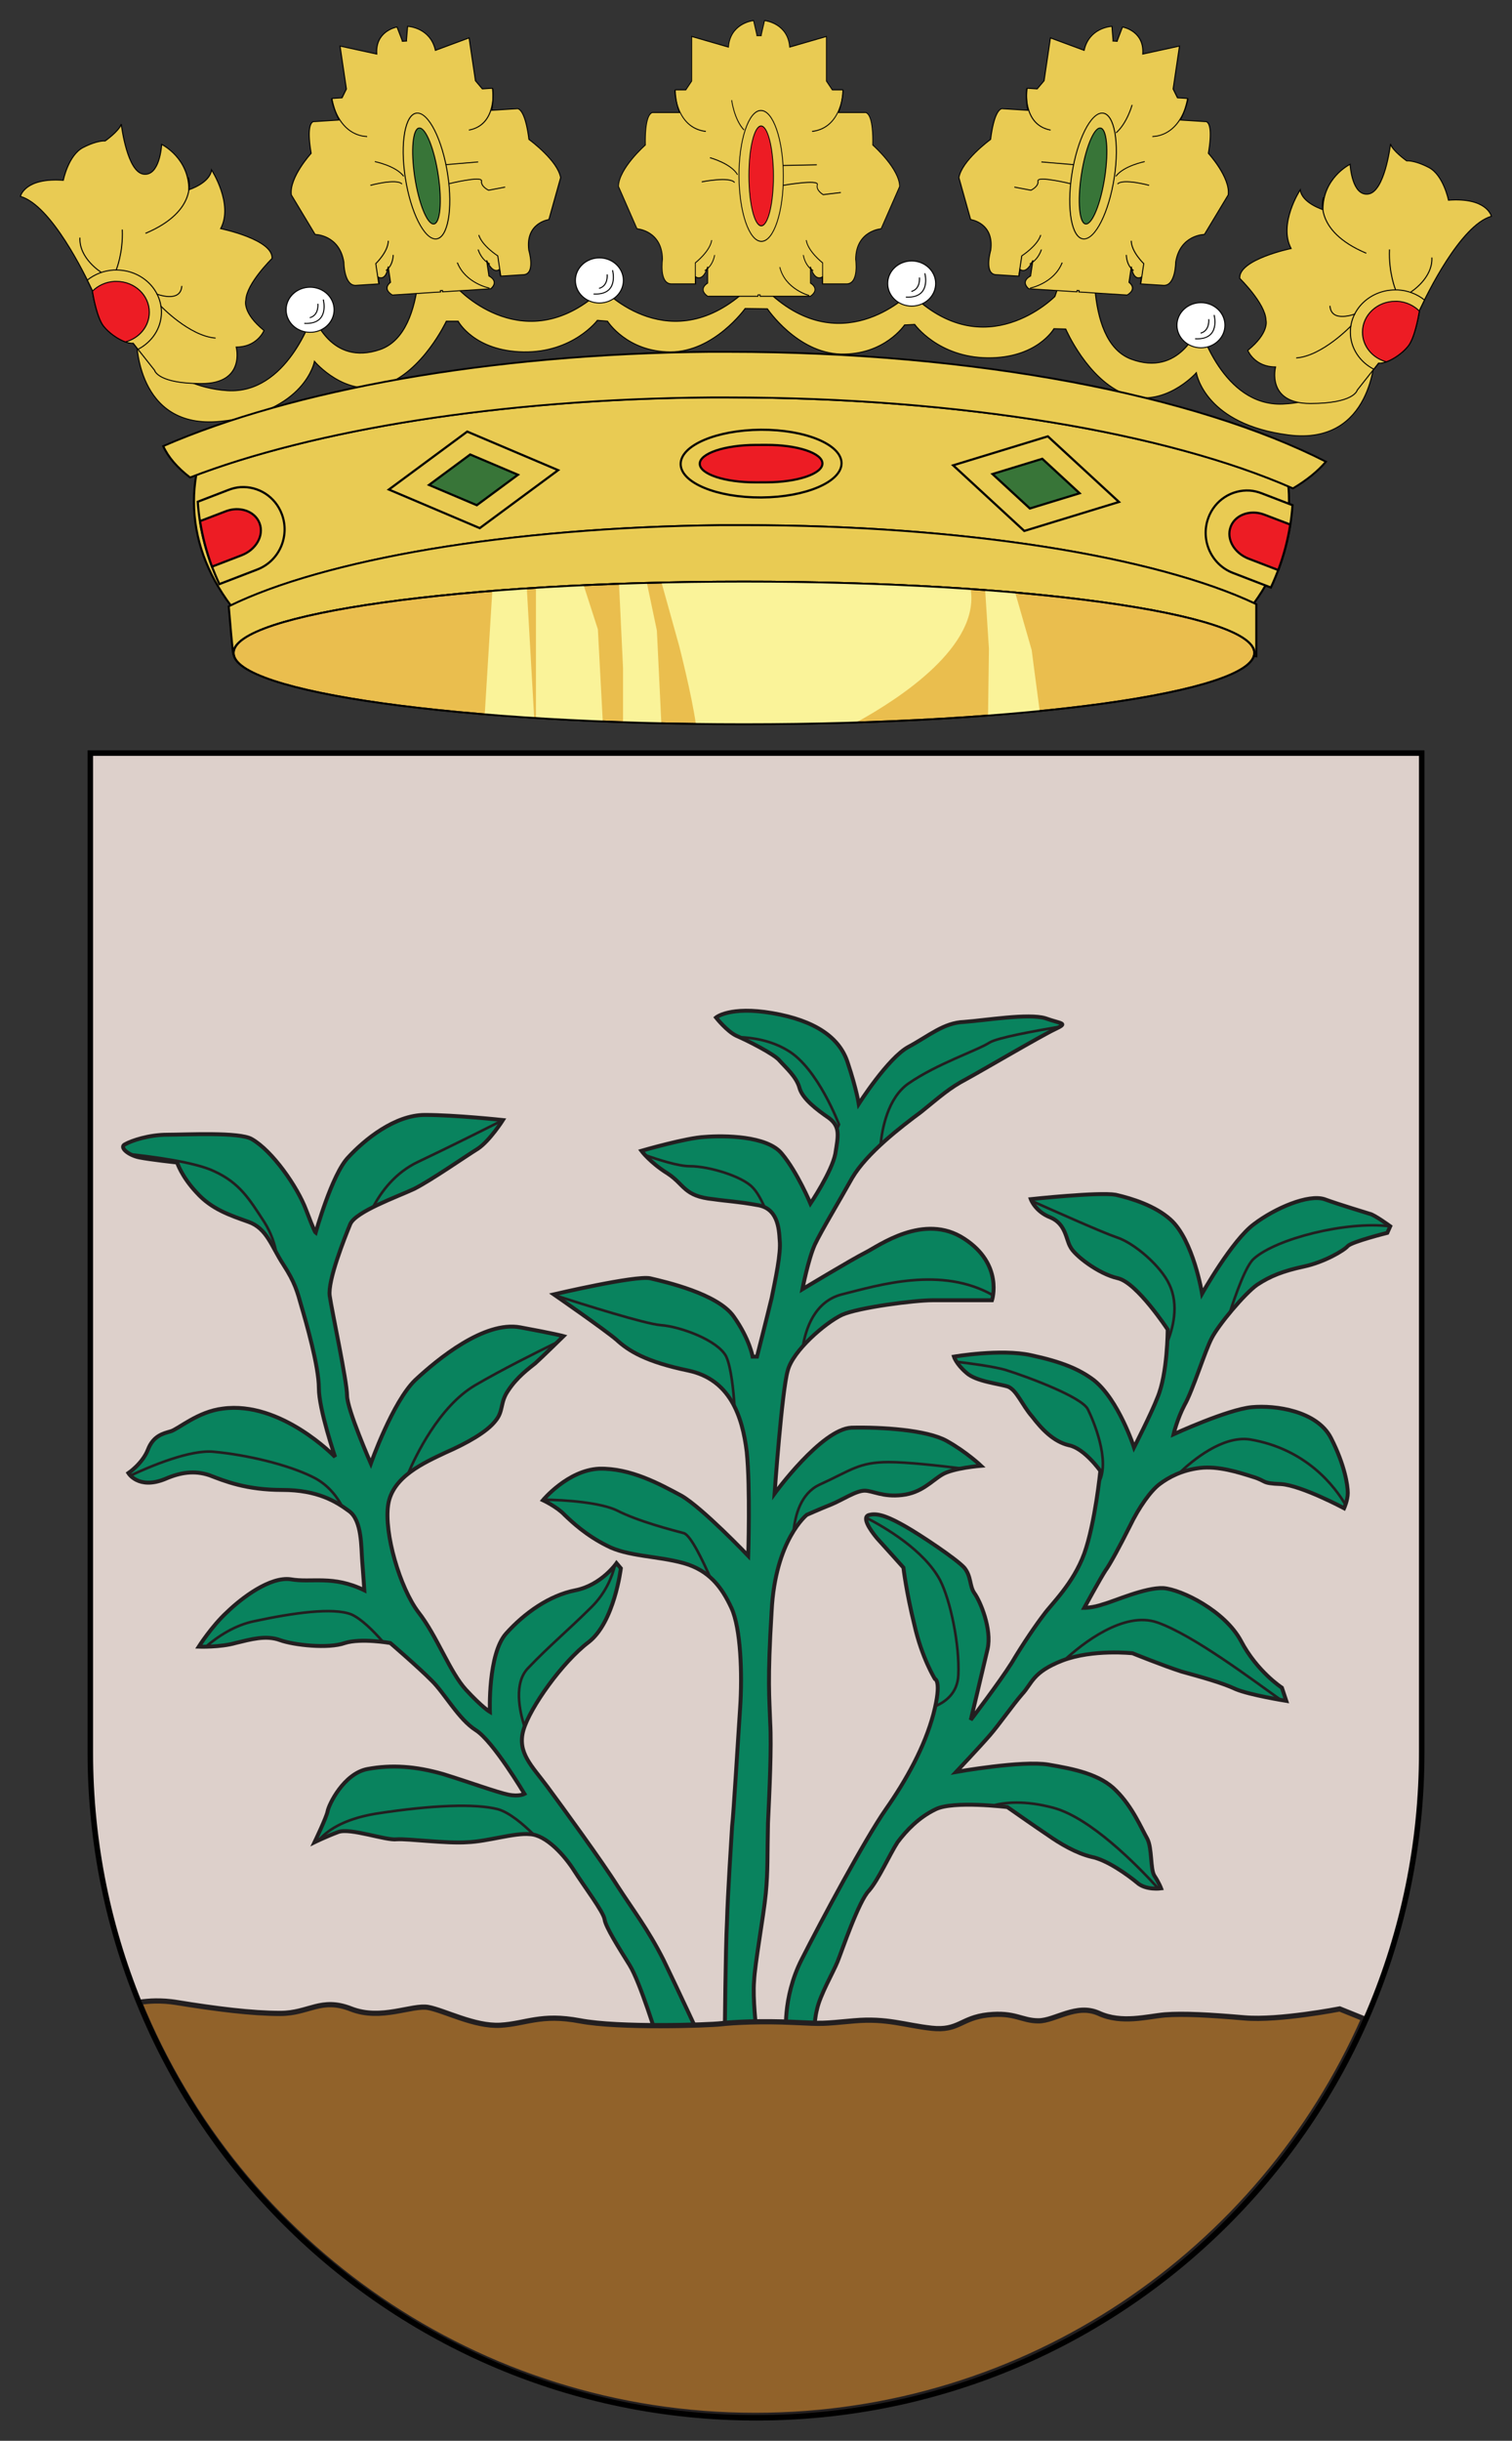 <?xml version="1.0" encoding="UTF-8" standalone="no"?>
<!-- Created with Inkscape (http://www.inkscape.org/) -->
<svg
   xmlns:dc="http://purl.org/dc/elements/1.1/"
   xmlns:cc="http://web.resource.org/cc/"
   xmlns:rdf="http://www.w3.org/1999/02/22-rdf-syntax-ns#"
   xmlns:svg="http://www.w3.org/2000/svg"
   xmlns="http://www.w3.org/2000/svg"
   xmlns:sodipodi="http://sodipodi.sourceforge.net/DTD/sodipodi-0.dtd"
   xmlns:inkscape="http://www.inkscape.org/namespaces/inkscape"
   width="308.158"
   height="497.205"
   id="svg3433"
   sodipodi:version="0.32"
   inkscape:version="0.44"
   version="1.0"
   sodipodi:docbase="C:\Documents and Settings\Joan Borràs Comes\Escritorio"
   sodipodi:docname="Escut_d'Herbers.svg">
  <rect width="100%" height="100%" fill="#333333" stroke="none"/>
  <defs
     id="defs1369">
    <clipPath
       id="clp162"
       clip-rule="nonzero">
<path
   d="M 203.6,121 C 203.6,70.82 162.9,30.12 112.7,30.12 C 62.44,30.12 21.73,70.82 21.73,121 L 21.73,257.4 L 203.6,257.4 L 203.6,121"
   id="path1464" />

</clipPath>
    <clipPath
       id="clp159"
       clip-rule="nonzero">
<path
   d="M 203.6,121 C 203.6,70.82 162.9,30.12 112.7,30.12 C 62.44,30.12 21.73,70.82 21.73,121 L 21.73,257.4 L 203.6,257.4 L 203.6,121"
   id="path1443" />

</clipPath>
    <clipPath
       id="clp156"
       clip-rule="nonzero">
<path
   d="M 203.6,121 C 203.6,70.82 162.9,30.12 112.7,30.12 C 62.44,30.12 21.73,70.82 21.73,121 L 21.73,257.4 L 203.6,257.4 L 203.6,121"
   id="path1422" />

</clipPath>
    <clipPath
       id="clp153"
       clip-rule="nonzero">
<path
   d="M 203.6,121 C 203.6,70.82 162.9,30.12 112.7,30.12 C 62.44,30.12 21.73,70.82 21.73,121 L 21.73,257.4 L 203.6,257.4 L 203.6,121"
   id="path1401" />

</clipPath>
    <clipPath
       id="clp150"
       clip-rule="nonzero">
<path
   d="M 203.6,121 C 203.6,70.82 162.9,30.12 112.7,30.12 C 62.44,30.12 21.73,70.82 21.73,121 L 21.73,257.4 L 203.6,257.4 L 203.6,121"
   id="path1380" />

</clipPath>
    <clipPath
       id="clp147"
       clip-rule="nonzero">
<path
   d="M 203.6,121 C 203.6,70.82 162.9,30.12 112.7,30.12 C 62.44,30.12 21.73,70.82 21.73,121 L 21.73,257.4 L 203.6,257.4 L 203.6,121"
   id="path1359" />

</clipPath>
    <clipPath
       id="clp144"
       clip-rule="nonzero">
<path
   d="M 203.6,121 C 203.6,70.82 162.9,30.12 112.7,30.12 C 62.44,30.12 21.73,70.82 21.73,121 L 21.73,257.4 L 203.6,257.4 L 203.6,121"
   id="path1338" />

</clipPath>
    <clipPath
       id="clp141"
       clip-rule="nonzero">
<path
   d="M 203.6,121 C 203.6,70.82 162.9,30.12 112.7,30.12 C 62.44,30.12 21.73,70.82 21.73,121 L 21.73,257.4 L 203.6,257.4 L 203.6,121"
   id="path1317" />

</clipPath>
    <clipPath
       id="clp138"
       clip-rule="nonzero">
<path
   d="M 203.6,121 C 203.6,70.82 162.9,30.12 112.7,30.12 C 62.44,30.12 21.73,70.82 21.73,121 L 21.73,257.4 L 203.6,257.4 L 203.6,121"
   id="path1296" />

</clipPath>
    <clipPath
       id="clp135"
       clip-rule="nonzero">
<path
   d="M 203.6,121 C 203.6,70.82 162.9,30.12 112.7,30.12 C 62.44,30.12 21.73,70.82 21.73,121 L 21.73,257.4 L 203.6,257.4 L 203.6,121"
   id="path1275" />

</clipPath>
  </defs>
  <sodipodi:namedview
     id="base"
     pagecolor="#ffffff"
     bordercolor="#666666"
     borderopacity="1.0"
     inkscape:pageopacity="0.0"
     inkscape:pageshadow="2"
     inkscape:zoom="1"
     inkscape:cx="154.07881"
     inkscape:cy="248.60233"
     inkscape:document-units="px"
     inkscape:current-layer="layer1"
     inkscape:window-width="1024"
     inkscape:window-height="710"
     inkscape:window-x="-4"
     inkscape:window-y="-4" />
  <g
     inkscape:label="Capa 1"
     inkscape:groupmode="layer"
     id="layer1"
     transform="translate(-220.921,-389.84)">
    <g
       transform="matrix(1.492,0,0,-1.492,404.953,638.442)"
       id="q131"
       class="ps030 ps12"
       style="fill:#ddd0cb;fill-rule:nonzero;stroke:none;stroke-width:0.279;stroke-linecap:butt;stroke-linejoin:miter;stroke-miterlimit:3.864;stroke-dasharray:none">
<clipPath
   id="clipPath3460"
   clip-rule="nonzero">
<path
   d="M 203.6,121 C 203.6,70.82 162.9,30.12 112.7,30.12 C 62.44,30.12 21.73,70.82 21.73,121 L 21.73,257.4 L 203.6,257.4 L 203.6,121"
   id="path3462" />

</clipPath>

<g
   clip-path="url(#clp135)"
   id="g1277">

</g>

</g>
    <g
       transform="matrix(1.492,0,0,-1.492,404.953,638.442)"
       id="q133"
       class="ps030 ps12"
       style="fill:#ddd0cb;fill-rule:nonzero;stroke:none;stroke-width:0.279;stroke-linecap:butt;stroke-linejoin:miter;stroke-miterlimit:3.864;stroke-dasharray:none">
<clipPath
   id="clipPath3466"
   clip-rule="nonzero">
<path
   d="M 203.6,121 C 203.6,70.82 162.9,30.12 112.7,30.12 C 62.44,30.12 21.73,70.82 21.73,121 L 21.73,257.4 L 203.6,257.4 L 203.6,121"
   id="path3468" />

</clipPath>

<g
   clip-path="url(#clp138)"
   id="g1298">

</g>

</g>
    <g
       transform="matrix(1.492,0,0,-1.492,404.953,638.442)"
       id="q135"
       class="ps030 ps12"
       style="fill:#ddd0cb;fill-rule:nonzero;stroke:none;stroke-width:0.279;stroke-linecap:butt;stroke-linejoin:miter;stroke-miterlimit:3.864;stroke-dasharray:none">
<clipPath
   id="clipPath3472"
   clip-rule="nonzero">
<path
   d="M 203.6,121 C 203.6,70.82 162.9,30.12 112.7,30.12 C 62.44,30.12 21.73,70.82 21.73,121 L 21.73,257.4 L 203.6,257.4 L 203.6,121"
   id="path3474" />

</clipPath>

<g
   clip-path="url(#clp141)"
   id="g1319">

</g>

</g>
    <g
       transform="matrix(1.492,0,0,-1.492,404.953,638.442)"
       id="q137"
       class="ps030 ps12"
       style="fill:#ddd0cb;fill-rule:nonzero;stroke:none;stroke-width:0.279;stroke-linecap:butt;stroke-linejoin:miter;stroke-miterlimit:3.864;stroke-dasharray:none">
<clipPath
   id="clipPath3478"
   clip-rule="nonzero">
<path
   d="M 203.6,121 C 203.6,70.82 162.9,30.12 112.7,30.12 C 62.44,30.12 21.73,70.82 21.73,121 L 21.73,257.4 L 203.6,257.4 L 203.6,121"
   id="path3480" />

</clipPath>

<g
   clip-path="url(#clp144)"
   id="g1340">

</g>

</g>
    <g
       transform="matrix(1.492,0,0,-1.492,404.953,638.442)"
       id="q139"
       class="ps030 ps12"
       style="fill:#ddd0cb;fill-rule:nonzero;stroke:none;stroke-width:0.279;stroke-linecap:butt;stroke-linejoin:miter;stroke-miterlimit:3.864;stroke-dasharray:none">
<clipPath
   id="clipPath3484"
   clip-rule="nonzero">
<path
   d="M 203.6,121 C 203.6,70.82 162.9,30.12 112.7,30.12 C 62.44,30.12 21.73,70.82 21.73,121 L 21.73,257.4 L 203.6,257.4 L 203.6,121"
   id="path3486" />

</clipPath>

<g
   clip-path="url(#clp147)"
   id="g1361">

</g>

</g>
    <g
       transform="matrix(1.492,0,0,-1.492,404.953,638.442)"
       id="q141"
       class="ps030 ps12"
       style="fill:#ddd0cb;fill-rule:nonzero;stroke:none;stroke-width:0.279;stroke-linecap:butt;stroke-linejoin:miter;stroke-miterlimit:3.864;stroke-dasharray:none">
<clipPath
   id="clipPath3490"
   clip-rule="nonzero">
<path
   d="M 203.6,121 C 203.6,70.82 162.9,30.12 112.7,30.12 C 62.44,30.12 21.73,70.82 21.73,121 L 21.73,257.4 L 203.6,257.4 L 203.6,121"
   id="path3492" />

</clipPath>

<g
   clip-path="url(#clp150)"
   id="g1382">

</g>

</g>
    <g
       transform="matrix(1.492,0,0,-1.492,404.953,638.442)"
       id="q143"
       class="ps030 ps12"
       style="fill:#ddd0cb;fill-rule:nonzero;stroke:none;stroke-width:0.279;stroke-linecap:butt;stroke-linejoin:miter;stroke-miterlimit:3.864;stroke-dasharray:none">
<clipPath
   id="clipPath3496"
   clip-rule="nonzero">
<path
   d="M 203.6,121 C 203.6,70.82 162.9,30.12 112.7,30.12 C 62.44,30.12 21.73,70.82 21.73,121 L 21.73,257.4 L 203.6,257.4 L 203.6,121"
   id="path3498" />

</clipPath>

<g
   clip-path="url(#clp153)"
   id="g1403">

</g>

</g>
    <g
       transform="matrix(1.492,0,0,-1.492,404.953,638.442)"
       id="q145"
       class="ps030 ps12"
       style="fill:#ddd0cb;fill-rule:nonzero;stroke:none;stroke-width:0.279;stroke-linecap:butt;stroke-linejoin:miter;stroke-miterlimit:3.864;stroke-dasharray:none">
<clipPath
   id="clipPath3502"
   clip-rule="nonzero">
<path
   d="M 203.6,121 C 203.6,70.82 162.9,30.12 112.7,30.12 C 62.44,30.12 21.73,70.82 21.73,121 L 21.73,257.4 L 203.6,257.4 L 203.6,121"
   id="path3504" />

</clipPath>

<g
   clip-path="url(#clp156)"
   id="g1424">

</g>

</g>
    <g
       transform="matrix(1.492,0,0,-1.492,404.953,638.442)"
       id="q147"
       class="ps030 ps12"
       style="fill:#ddd0cb;fill-rule:nonzero;stroke:none;stroke-width:0.279;stroke-linecap:butt;stroke-linejoin:miter;stroke-miterlimit:3.864;stroke-dasharray:none">
<clipPath
   id="clipPath3508"
   clip-rule="nonzero">
<path
   d="M 203.6,121 C 203.6,70.82 162.9,30.12 112.7,30.12 C 62.44,30.12 21.73,70.82 21.73,121 L 21.73,257.4 L 203.6,257.4 L 203.6,121"
   id="path3510" />

</clipPath>

<g
   clip-path="url(#clp159)"
   id="g1445">

</g>

</g>
    <g
       transform="matrix(1.492,0,0,-1.492,404.953,638.442)"
       id="q149"
       class="ps030 ps12"
       style="fill:#ddd0cb;fill-rule:nonzero;stroke:none;stroke-width:0.279;stroke-linecap:butt;stroke-linejoin:miter;stroke-miterlimit:3.864;stroke-dasharray:none">
<clipPath
   id="clipPath3514"
   clip-rule="nonzero">
<path
   d="M 203.6,121 C 203.6,70.82 162.9,30.12 112.7,30.12 C 62.44,30.12 21.73,70.82 21.73,121 L 21.73,257.4 L 203.6,257.4 L 203.6,121"
   id="path3516" />

</clipPath>

<g
   clip-path="url(#clp162)"
   id="g1466">

</g>

</g>
    <g
       id="g3298"
       transform="matrix(1.492,0,0,1.492,210.11,367.794)">
      <g
         transform="matrix(2,0,0,1.878,5.2,193.27)"
         id="g16603">
        <path
           style="fill:#e9cb53;stroke:#010101;stroke-width:0.073"
           d="M 30.07,-79.778 L 29.617,-78.747 C 29.617,-78.747 30.418,-70.892 26.977,-69.631 C 23.645,-68.409 22.462,-71.977 22.392,-72.201 C 22.349,-72.058 20.618,-66.364 16.542,-66.647 C 12.413,-66.934 10.347,-70.373 10.347,-70.373 C 10.347,-70.373 10.29,-63.782 16.081,-64.413 C 21.872,-65.044 22.502,-68.772 22.502,-68.772 C 22.502,-68.772 24.629,-66.079 27.266,-67.054 C 29.904,-68.028 31.508,-71.693 31.508,-71.693 L 32.312,-71.693 C 32.312,-71.693 33.397,-69.517 36.78,-69.459 C 40.163,-69.402 41.826,-71.756 41.826,-71.756 L 42.513,-71.693 C 42.513,-71.693 43.836,-69.459 46.818,-69.459 C 49.799,-69.459 51.918,-72.615 51.918,-72.615 L 53.434,-72.592 C 53.434,-72.592 55.468,-69.384 58.448,-69.303 C 61.429,-69.222 62.807,-71.42 62.807,-71.42 L 63.494,-71.459 C 63.494,-71.459 65.094,-69.064 68.478,-69.029 C 71.861,-68.994 73.008,-71.146 73.008,-71.146 L 73.812,-71.123 C 73.812,-71.123 75.311,-67.412 77.921,-66.365 C 80.491,-65.336 82.666,-67.864 82.733,-67.944 C 82.769,-67.723 83.437,-64.184 89.029,-63.421 C 94.8,-62.633 94.926,-69.224 94.926,-69.224 C 94.926,-69.224 92.765,-65.844 88.63,-65.67 C 84.547,-65.498 82.975,-71.237 82.936,-71.38 C 82.859,-71.158 81.579,-67.623 78.281,-68.935 C 74.876,-70.29 75.891,-78.122 75.891,-78.122 L 75.461,-79.161 L 74.289,-78.106 C 74.136,-76.676 73.071,-73.49 73.071,-73.49 C 73.071,-73.49 68.309,-68.317 63.182,-73.755 C 62.993,-73.526 58.337,-68.71 53.301,-74.029 L 52.09,-74.044 C 46.87,-68.824 42.315,-73.885 42.201,-74.044 C 36.926,-68.74 32.312,-74.044 32.312,-74.044 C 32.312,-74.044 31.333,-77.259 31.219,-78.692 L 30.07,-79.778 z "
           nodetypes="ccscscscsccsccsccsccsccscscscsccccccccccc"
           id="path20948" />
        <g
           transform="matrix(0.497,0,0,0.453,302.603,-10.18)"
           id="g20950">
          <path
             style="fill:#e9cb53;stroke:#010101;stroke-width:0.291"
             d="M -510.526,-123.558 C -538.42,-123.161 -563.2,-118.376 -579.838,-111.089 C -580.044,-109.69 -580.151,-108.278 -580.151,-106.84 C -580.151,-100.881 -578.334,-95.24 -575.088,-90.184 C -562.033,-97.564 -536.881,-102.701 -507.745,-103.059 C -507.514,-103.062 -507.289,-103.057 -507.057,-103.059 C -506.2,-103.068 -505.359,-103.059 -504.495,-103.059 C -474.421,-103.059 -448.18,-98.03 -434.464,-90.56 C -431.374,-95.515 -429.652,-101.037 -429.652,-106.841 C -429.652,-107.664 -429.678,-108.467 -429.744,-109.278 C -446.952,-117.926 -475.048,-123.56 -506.744,-123.56 C -507.562,-123.56 -508.37,-123.568 -509.182,-123.56 C -509.626,-123.553 -510.082,-123.564 -510.526,-123.558 z "
             nodetypes="ccscssscscssc"
             id="path20952" />
          <path
             style="fill:#e9cb53;stroke:#010101;stroke-width:0.291"
             d="M -507.745,-103.057 C -537.083,-102.697 -562.395,-97.489 -575.37,-90.027 C -575.37,-90.027 -574.714,-80.802 -574.714,-82.556 C -574.714,-88.869 -543.274,-93.993 -504.557,-93.993 C -465.841,-93.993 -434.432,-88.869 -434.432,-82.556 C -434.432,-82.384 -434.448,-82.196 -434.494,-82.026 L -434.151,-81.996 L -434.151,-90.37 C -447.776,-97.938 -474.184,-103.057 -504.495,-103.057 C -505.359,-103.057 -506.2,-103.066 -507.057,-103.057 C -507.288,-103.055 -507.514,-103.06 -507.745,-103.057 z "
             nodetypes="ccssscccssc"
             id="path20954" />
          <path
             style="fill:#e9cb53;stroke:#010101;stroke-width:0.291"
             d="M -509.275,-130.87 C -539.654,-130.559 -566.669,-124.719 -584.369,-115.745 C -583.695,-113.979 -582.427,-112.279 -580.681,-110.713 C -563.785,-118.325 -538.082,-123.292 -509.181,-123.557 C -508.369,-123.565 -507.561,-123.557 -506.743,-123.557 C -474.662,-123.557 -446.271,-117.787 -429.119,-108.962 C -427.208,-110.287 -425.684,-111.731 -424.587,-113.244 C -442.456,-123.876 -472.595,-130.869 -506.743,-130.869 C -506.957,-130.869 -507.155,-130.869 -507.368,-130.869 C -508.008,-130.868 -508.64,-130.876 -509.275,-130.87 z "
             id="path20956" />
          <g
             id="g20958">
            <path
               style="fill:#eabe4e;stroke:#010101;stroke-width:0.291"
               d="M -434.425,-82.552 C -434.405,-76.237 -465.792,-71.113 -504.528,-71.111 C -543.265,-71.107 -574.683,-76.224 -574.703,-82.539 C -574.703,-82.543 -574.703,-82.548 -574.703,-82.552 C -574.723,-88.867 -543.336,-93.989 -504.6,-93.993 C -465.863,-93.997 -434.445,-88.88 -434.425,-82.563 C -434.425,-82.561 -434.425,-82.556 -434.425,-82.552 z "
               type="arc"
               cx="330.765"
               ry="6.853"
               cy="430.35"
               rx="68.072"
               id="path20960" />
            <path
               style="fill:#faf399"
               d="M -534.401,-92.89 C -536.013,-92.765 -537.603,-92.664 -539.145,-92.519 L -540.185,-72.693 C -537.99,-72.482 -535.732,-72.292 -533.391,-72.12 L -534.401,-92.89 z "
               id="path20962" />
            <path
               style="fill:#faf399"
               d="M -526.597,-93.429 C -528.834,-93.308 -531.016,-93.147 -533.146,-92.991 L -533.146,-72.087 C -530.19,-71.871 -527.12,-71.697 -523.965,-71.55 L -524.637,-86.336 L -526.597,-93.429 z "
               id="path20964" />
            <path
               style="fill:#faf399"
               d="M -517.905,-93.797 C -519.195,-93.756 -520.468,-93.681 -521.731,-93.629 L -521.179,-80.121 L -521.179,-71.45 C -519.451,-71.381 -517.692,-71.329 -515.916,-71.282 L -516.528,-86.135 L -517.905,-93.797 z "
               id="path20966" />
            <path
               style="fill:#faf399"
               d="M -506.367,-93.998 C -509.599,-93.985 -512.776,-93.914 -515.885,-93.83 L -513.467,-83.682 C -513.467,-83.682 -511.746,-75.875 -511.172,-71.146 C -508.992,-71.114 -506.792,-71.114 -504.561,-71.114 C -499.257,-71.114 -494.105,-71.233 -489.136,-71.416 C -489.128,-71.422 -489.113,-71.412 -489.106,-71.416 C -482.949,-75.369 -472.174,-83.678 -473.406,-92.792 C -482.796,-93.551 -493.37,-93.999 -504.561,-93.999 C -505.167,-93.998 -505.766,-94.002 -506.367,-93.998 z "
               id="path20968" />
            <path
               style="fill:#faf399"
               d="M -471.416,-92.655 L -470.896,-83.212 L -471.018,-72.491 C -468.556,-72.711 -466.19,-72.965 -463.918,-73.23 C -464.43,-77.666 -465.02,-83.009 -465.02,-83.009 L -467.284,-92.217 C -468.63,-92.355 -470.011,-92.532 -471.416,-92.655 z "
               id="path20970" />
            <path
               style="fill:none;stroke:#010101;stroke-width:0.291"
               d="M -434.425,-82.552 C -434.405,-76.237 -465.792,-71.113 -504.528,-71.111 C -543.265,-71.107 -574.683,-76.224 -574.703,-82.539 C -574.703,-82.543 -574.703,-82.548 -574.703,-82.552 C -574.723,-88.867 -543.336,-93.989 -504.6,-93.993 C -465.863,-93.997 -434.445,-88.88 -434.425,-82.563 C -434.425,-82.561 -434.425,-82.556 -434.425,-82.552 z "
               type="arc"
               cx="330.765"
               ry="6.853"
               cy="430.35"
               rx="68.072"
               id="path20972" />
          </g>
        </g>
        <g
           transform="matrix(0.194,0,0,0.25,74.186,52.906)"
           id="g21028">
          <path
             style="fill:#e9cb53;stroke:#010101;stroke-width:0.291"
             d="M -111.893,-585.829 C -112.786,-585.731 -120.071,-584.731 -120.673,-578.109 L -133.611,-581.203 L -133.611,-568.234 L -135.674,-565.671 L -139.392,-565.671 C -139.392,-565.671 -139.382,-562.381 -137.923,-559.078 L -147.08,-559.078 C -147.085,-559.078 -147.108,-559.078 -147.113,-559.078 C -147.148,-559.084 -147.236,-559.08 -147.332,-559.078 C -147.367,-559.076 -147.418,-559.084 -147.455,-559.078 C -147.571,-559.055 -147.714,-559.004 -147.862,-558.922 C -148.76,-558.4 -150.093,-556.468 -149.925,-549.641 C -149.925,-549.641 -159.266,-542.837 -159.394,-537.578 L -152.861,-525.265 C -152.861,-525.265 -144.021,-524.759 -143.893,-516.422 C -143.893,-516.422 -145.161,-509.362 -140.799,-509.233 L -132.206,-509.233 L -132.206,-511.296 C -132.055,-511.202 -129.602,-509.761 -127.987,-514.234 L -127.987,-509.483 C -127.987,-509.483 -131.579,-507.821 -127.987,-505.641 L -110.269,-505.641 L -110.269,-506.047 L -109.519,-506.047 L -109.519,-505.641 L -91.799,-505.641 C -88.209,-507.821 -91.799,-509.483 -91.799,-509.483 L -91.799,-514.234 C -90.184,-509.761 -87.734,-511.202 -87.58,-511.296 L -87.58,-509.233 L -78.986,-509.233 C -74.624,-509.362 -75.892,-516.422 -75.892,-516.422 C -75.764,-524.759 -66.924,-525.265 -66.924,-525.265 L -60.393,-537.578 C -60.516,-542.673 -69.311,-549.236 -69.862,-549.641 C -69.671,-557.258 -71.344,-558.777 -72.204,-559.047 C -72.242,-559.057 -72.297,-559.07 -72.33,-559.078 C -72.481,-559.105 -72.622,-559.086 -72.675,-559.078 C -72.68,-559.076 -72.705,-559.078 -72.705,-559.078 L -81.862,-559.078 C -80.403,-562.381 -80.393,-565.671 -80.393,-565.671 L -84.111,-565.671 L -86.174,-568.234 L -86.174,-581.203 L -99.112,-578.109 C -99.733,-584.944 -107.474,-585.784 -107.957,-585.829 L -109.112,-581.703 L -109.112,-581.453 L -110.674,-581.453 L -110.674,-581.703 L -111.831,-585.829 C -111.845,-585.827 -111.863,-585.831 -111.893,-585.829 z "
             id="path21030" />
          <path
             style="fill:none;stroke:#010101;stroke-width:0.291"
             d="M -130.071,-538.917 C -130.071,-538.917 -120.152,-540.57 -118.499,-538.71"
             nodetypes="cs"
             id="path21032" />
          <path
             style="fill:none;stroke:#010101;stroke-width:0.291"
             d="M -127.178,-545.941 C -127.178,-545.941 -119.739,-544.288 -117.465,-540.981"
             nodetypes="cs"
             id="path21034" />
          <path
             style="fill:none;stroke:#010101;stroke-width:0.291"
             d="M -101.762,-543.669 L -89.571,-543.874"
             id="path21036" />
          <path
             style="fill:none;stroke:#010101;stroke-width:0.291"
             d="M -101.556,-537.883 C -101.556,-537.883 -88.744,-539.743 -89.365,-538.09 C -89.984,-536.437 -87.3,-535.197 -87.3,-535.197 L -81.101,-535.816"
             id="path21038" />
          <path
             style="fill:none;stroke:#010101;stroke-width:0.291"
             d="M -139.575,-565.572 C -139.575,-565.572 -139.369,-554.621 -128.624,-553.588"
             nodetypes="cs"
             id="path21040" />
          <path
             style="fill:none;stroke:#010101;stroke-width:0.291"
             d="M -80.274,-565.572 C -80.274,-565.572 -80.48,-554.621 -91.225,-553.588"
             nodetypes="cs"
             id="path21042" />
          <path
             style="fill:none;stroke:#010101;stroke-width:0.291"
             d="M -92.258,-505.856 C -92.258,-505.856 -100.728,-507.716 -102.59,-514.121"
             nodetypes="cs"
             id="path21044" />
          <path
             style="fill:none;stroke:#010101;stroke-width:0.291"
             d="M -90.812,-513.088 C -90.812,-513.088 -93.499,-514.121 -94.324,-517.634"
             nodetypes="cs"
             id="path21046" />
          <path
             style="fill:none;stroke:#010101;stroke-width:0.291"
             d="M -87.506,-509.369 L -87.506,-515.362 C -87.506,-515.362 -92.671,-518.667 -93.289,-521.974"
             nodetypes="ccs"
             id="path21048" />
          <path
             style="fill:none;stroke:#010101;stroke-width:0.291"
             d="M -129.037,-513.088 C -129.037,-513.088 -126.35,-514.121 -125.525,-517.634"
             nodetypes="cs"
             id="path21050" />
          <path
             style="fill:none;stroke:#010101;stroke-width:0.291"
             d="M -132.342,-509.369 L -132.342,-515.362 C -132.342,-515.362 -127.177,-518.667 -126.556,-521.974"
             nodetypes="ccs"
             id="path21052" />
          <g
             transform="translate(-401.061,-614.099)"
             id="g21054">
            <path
               style="fill:none;stroke:#010101;stroke-width:0.291"
               d="M 281.528,51.42 C 281.528,51.42 282.356,56.999 285.868,60.099"
               nodetypes="cs"
               id="path21056" />
            <path
               style="fill:#e9cb53;stroke:#010101;stroke-width:0.291"
               d="M 299.722,73.414 L 299.722,73.414 C 299.667,62.904 296.122,54.405 291.81,54.428 L 291.81,54.428 C 287.496,54.451 284.044,62.99 284.102,73.5 L 284.102,73.5 C 284.157,84.01 287.702,92.509 292.014,92.486 L 292.014,92.486 C 296.328,92.463 299.78,83.924 299.722,73.414 z "
               id="rect21058" />
            <path
               style="fill:#ed1c24;stroke:#010101;stroke-width:0.291"
               d="M 296.23,73.422 L 296.23,73.422 C 296.205,65.407 294.25,58.927 291.865,58.945 L 291.865,58.945 C 289.48,58.965 287.568,65.477 287.594,73.492 L 287.594,73.492 C 287.619,81.505 289.571,87.987 291.956,87.967 L 291.956,87.967 C 294.341,87.948 296.255,81.437 296.23,73.422 z "
               id="rect21060" />
          </g>
        </g>
        <g
           transform="matrix(0.25,0,0,0.25,-22.102,-100.592)"
           id="g21062">
          <path
             style="fill:#e9cb53;stroke:#010101;stroke-width:0.291"
             d="M 125.631,58.271 C 125.033,60.334 121.226,63.176 121.226,63.176 C 121.226,63.176 119.159,62.91 115.162,65.114 C 111.167,67.32 109.788,74.614 109.788,74.614 C 99.509,73.813 98.143,78.98 98.069,79.302 C 106.498,81.867 115.689,101.995 117.662,106.522 C 117.67,106.542 117.685,106.565 117.693,106.584 C 117.908,108.008 118.978,114.601 120.819,117.053 C 122.886,119.807 126.72,122.159 128.787,122.021 C 128.812,122.019 128.853,121.994 128.881,121.99 L 134.724,129.866 C 134.777,130.091 135.793,133.74 147.537,133.74 C 159.662,133.74 157.037,123.115 157.037,123.115 C 162.643,123.115 164.521,118.585 164.632,118.302 C 158.758,113.231 159.604,109.705 159.662,109.49 C 159.801,104.669 166.819,97.365 166.819,97.365 C 167.231,91.854 152.787,88.678 152.787,88.678 C 156.37,81.515 150.287,71.585 150.287,71.585 C 149.873,75.443 144.1,77.365 144.1,77.365 C 144.1,68.361 137.198,64.47 136.661,64.177 C 136.634,64.726 136.096,73.501 131.693,72.833 C 127.289,72.166 125.725,59.088 125.631,58.271 z "
             id="path21064" />
          <path
             style="fill:#e9cb53;stroke:#010101;stroke-width:0.291"
             d="M 123.693,100.708 C 120.903,100.849 118.346,101.945 116.35,103.646 C 116.92,104.867 117.376,105.861 117.663,106.521 C 117.669,106.531 117.688,106.572 117.694,106.583 C 117.909,108.007 118.979,114.6 120.82,117.052 C 122.887,119.806 126.721,122.158 128.788,122.02 C 128.792,122.02 128.815,122.022 128.819,122.02 C 128.831,122.014 128.87,121.993 128.881,121.989 L 130.194,123.771 C 134.007,121.685 136.599,117.641 136.599,112.99 C 136.599,106.208 131.102,100.709 124.318,100.709 C 124.107,100.708 123.904,100.698 123.693,100.708 z "
             id="path21066" />
          <path
             style="fill:#ed1c24;stroke:#010101;stroke-width:0.291"
             d="M 123.756,104.021 C 121.394,104.169 119.275,105.234 117.757,106.865 C 117.759,106.877 117.755,106.883 117.757,106.896 C 118.058,108.803 119.095,114.753 120.82,117.052 C 122.32,119.054 124.744,120.838 126.757,121.613 C 126.767,121.617 126.78,121.609 126.788,121.613 C 130.55,120.544 133.289,117.093 133.289,112.988 C 133.289,108.032 129.275,104.02 124.319,104.02 C 124.125,104.021 123.947,104.01 123.756,104.021 z "
             id="path21068" />
          <path
             style="fill:none;stroke:#010101;stroke-width:0.291"
             d="M 143.956,73.791 C 143.956,73.791 146.986,83.437 132.245,90.05"
             nodetypes="cs"
             id="path21070" />
          <path
             style="fill:none;stroke:#010101;stroke-width:0.291"
             d="M 120.12,101.349 C 120.12,101.349 114.056,97.352 114.332,91.291"
             nodetypes="cs"
             id="path21072" />
          <path
             style="fill:none;stroke:#010101;stroke-width:0.291"
             d="M 124.254,100.659 C 124.254,100.659 126.182,95.699 125.907,88.948"
             nodetypes="cs"
             id="path21074" />
          <path
             style="fill:none;stroke:#010101;stroke-width:0.291"
             d="M 135.275,107.686 C 135.275,107.686 141.889,110.442 142.165,105.344"
             nodetypes="cs"
             id="path21076" />
          <path
             style="fill:none;stroke:#010101;stroke-width:0.291"
             d="M 136.377,111.13 C 136.377,111.13 144.232,119.948 151.395,120.499"
             nodetypes="cs"
             id="path21078" />
        </g>
        <g
           transform="matrix(-0.25,0,0,0.25,141.4,-99.146)"
           id="g21080">
          <path
             style="fill:#e9cb53;stroke:#010101;stroke-width:0.291"
             d="M 181.619,58.271 C 181.021,60.334 177.212,63.176 177.212,63.176 C 177.212,63.176 175.145,62.91 171.149,65.114 C 167.156,67.319 165.777,74.614 165.777,74.614 C 155.498,73.813 154.131,78.98 154.056,79.302 C 162.487,81.867 171.676,101.995 173.649,106.52 C 173.661,106.541 173.672,106.563 173.68,106.582 C 173.895,108.008 174.969,114.599 176.806,117.053 C 178.873,119.807 182.709,122.159 184.776,122.021 C 184.799,122.019 184.842,121.994 184.87,121.99 L 190.715,129.864 C 190.766,130.091 191.782,133.74 203.526,133.74 C 215.651,133.74 213.026,123.115 213.026,123.115 C 218.632,123.115 220.51,118.585 220.619,118.302 C 214.747,113.231 215.593,109.705 215.651,109.49 C 215.788,104.669 222.807,97.365 222.807,97.365 C 223.221,91.854 208.777,88.678 208.777,88.678 C 212.358,81.513 206.277,71.585 206.277,71.585 C 205.863,75.441 200.088,77.365 200.088,77.365 C 200.088,68.361 193.188,64.47 192.649,64.177 C 192.622,64.726 192.087,73.501 187.683,72.833 C 183.275,72.166 181.713,59.088 181.619,58.271 z "
             id="path21082" />
          <path
             style="fill:#e9cb53;stroke:#010101;stroke-width:0.291"
             d="M 179.681,100.708 C 176.891,100.851 174.332,101.945 172.336,103.646 C 172.906,104.867 173.363,105.861 173.649,106.52 C 173.657,106.532 173.676,106.573 173.68,106.582 C 173.895,108.008 174.969,114.599 176.806,117.053 C 178.873,119.807 182.709,122.159 184.776,122.021 C 184.78,122.021 184.803,122.023 184.807,122.021 C 184.819,122.015 184.858,121.994 184.869,121.99 L 186.182,123.772 C 189.995,121.686 192.585,117.64 192.585,112.991 C 192.585,106.209 187.088,100.71 180.306,100.71 C 180.095,100.708 179.892,100.699 179.681,100.708 z "
             id="path21084" />
          <path
             style="fill:#ed1c24;stroke:#010101;stroke-width:0.291"
             d="M 179.743,104.022 C 177.379,104.17 175.262,105.235 173.742,106.864 C 173.746,106.876 173.742,106.884 173.742,106.895 C 174.043,108.804 175.082,114.754 176.805,117.053 C 178.309,119.053 180.732,120.839 182.743,121.614 C 182.751,121.618 182.766,121.61 182.774,121.614 C 186.536,120.545 189.275,117.094 189.275,112.989 C 189.275,108.033 185.259,104.021 180.305,104.021 C 180.111,104.022 179.935,104.008 179.743,104.022 z "
             id="path21086" />
          <path
             style="fill:none;stroke:#010101;stroke-width:0.291"
             d="M 199.942,73.792 C 199.942,73.792 202.974,83.438 188.233,90.051"
             nodetypes="cs"
             id="path21088" />
          <path
             style="fill:none;stroke:#010101;stroke-width:0.291"
             d="M 176.106,101.347 C 176.106,101.347 170.042,97.352 170.32,91.291"
             nodetypes="cs"
             id="path21090" />
          <path
             style="fill:none;stroke:#010101;stroke-width:0.291"
             d="M 180.24,100.66 C 180.24,100.66 182.17,95.7 181.893,88.949"
             nodetypes="cs"
             id="path21092" />
          <path
             style="fill:none;stroke:#010101;stroke-width:0.291"
             d="M 191.261,107.686 C 191.261,107.686 197.875,110.442 198.153,105.344"
             nodetypes="cs"
             id="path21094" />
          <path
             style="fill:none;stroke:#010101;stroke-width:0.291"
             d="M 192.367,111.13 C 192.367,111.13 200.22,119.948 207.381,120.499"
             nodetypes="cs"
             id="path21096" />
        </g>
        <path
           style="fill:white;stroke:#010101;stroke-width:0.073"
           d="M 23.843,-72.524 C 23.843,-71.618 23.109,-70.884 22.204,-70.884 C 21.298,-70.884 20.564,-71.618 20.564,-72.524 C 20.564,-73.429 21.298,-74.164 22.204,-74.164 C 23.109,-74.163 23.843,-73.429 23.843,-72.524 z M 22.735,-72.963 C 22.735,-72.963 22.827,-72.131 22.181,-71.947 M 23.102,-73.269 C 23.102,-73.269 23.58,-71.432 21.805,-71.536"
           id="path21098" />
        <path
           style="fill:white;stroke:#010101;stroke-width:0.073"
           d="M 43.601,-74.656 C 43.601,-73.751 42.866,-73.017 41.962,-73.017 C 41.056,-73.017 40.321,-73.751 40.321,-74.656 C 40.321,-75.562 41.056,-76.297 41.962,-76.297 C 42.866,-76.297 43.601,-75.562 43.601,-74.656 z M 42.493,-75.095 C 42.493,-75.095 42.585,-74.264 41.938,-74.079 M 42.86,-75.402 C 42.86,-75.402 43.338,-73.565 41.563,-73.67"
           id="path21100" />
        <path
           style="fill:white;stroke:#010101;stroke-width:0.073"
           d="M 64.93,-74.432 C 64.93,-73.527 64.196,-72.792 63.291,-72.792 C 62.385,-72.792 61.651,-73.527 61.651,-74.432 C 61.651,-75.337 62.385,-76.072 63.291,-76.072 C 64.196,-76.072 64.93,-75.337 64.93,-74.432 z M 63.822,-74.871 C 63.822,-74.871 63.914,-74.039 63.268,-73.855 M 64.189,-75.177 C 64.189,-75.177 64.668,-73.341 62.892,-73.445"
           id="path21102" />
        <path
           style="fill:white;stroke:#010101;stroke-width:0.073"
           d="M 84.688,-71.401 C 84.688,-70.496 83.954,-69.761 83.048,-69.761 C 82.143,-69.761 81.408,-70.496 81.408,-71.401 C 81.408,-72.307 82.143,-73.041 83.048,-73.041 C 83.954,-73.041 84.688,-72.306 84.688,-71.401 z M 83.58,-71.84 C 83.58,-71.84 83.672,-71.009 83.026,-70.824 M 83.946,-72.146 C 83.946,-72.146 84.425,-70.31 82.65,-70.414"
           id="path21104" />
        <g
           transform="matrix(0.241,0,-1.73265e-2,0.241,33.59,59.727)"
           id="g21292">
          <path
             style="fill:#e9cb53;stroke:#010101;stroke-width:0.291"
             d="M 137.453,-634.051 C 138.138,-633.909 143.716,-632.53 143.738,-625.892 L 153.968,-628.303 L 153.096,-615.364 L 154.52,-612.7 L 157.401,-612.505 C 157.401,-612.505 157.173,-609.222 155.821,-606.002 L 162.914,-605.525 C 162.918,-605.525 162.936,-605.523 162.936,-605.523 C 162.968,-605.527 163.036,-605.519 163.107,-605.511 C 163.136,-605.507 163.176,-605.513 163.205,-605.505 C 163.292,-605.477 163.4,-605.418 163.51,-605.329 C 164.169,-604.761 165.076,-602.762 164.484,-595.959 C 164.484,-595.959 171.263,-588.684 171.008,-583.43 L 165.119,-571.487 C 165.119,-571.487 158.236,-571.444 157.575,-563.131 C 157.575,-563.131 158.082,-556.022 154.695,-556.121 L 148.036,-556.571 L 148.176,-558.629 C 148.052,-558.544 146.056,-557.232 145.104,-561.78 L 144.784,-557.039 C 144.784,-557.039 147.456,-555.194 144.527,-553.205 L 130.798,-554.13 L 130.826,-554.536 L 130.245,-554.575 L 130.217,-554.171 L 116.49,-555.096 C 113.854,-557.458 116.747,-558.93 116.747,-558.93 L 117.067,-563.671 C 115.515,-559.291 113.713,-560.859 113.6,-560.96 L 113.462,-558.902 L 106.803,-559.35 C 103.434,-559.707 104.89,-566.684 104.89,-566.684 C 105.351,-575.01 98.536,-575.975 98.536,-575.975 L 94.304,-588.601 C 94.742,-593.678 101.999,-599.767 102.45,-600.14 C 102.815,-607.75 104.212,-609.179 104.898,-609.404 C 104.928,-609.412 104.972,-609.422 104.998,-609.428 C 105.116,-609.446 105.224,-609.422 105.265,-609.41 C 105.269,-609.408 105.29,-609.408 105.29,-609.408 L 112.383,-608.929 C 111.475,-612.301 111.689,-615.586 111.689,-615.586 L 114.57,-615.391 L 116.34,-617.84 L 117.212,-630.779 L 127.029,-627.018 C 127.968,-633.803 134.022,-634.237 134.4,-634.257 L 135.017,-630.08 L 135.001,-629.831 L 136.211,-629.75 L 136.23,-629.999 L 137.402,-634.054 C 137.416,-634.053 137.43,-634.058 137.453,-634.051 z "
             id="path21136" />
          <path
             style="fill:none;stroke:#010101;stroke-width:0.291"
             d="M 148.381,-586.298 C 148.381,-586.298 140.808,-588.466 139.402,-586.695"
             nodetypes="cs"
             id="path21138" />
          <path
             style="fill:none;stroke:#010101;stroke-width:0.291"
             d="M 146.613,-593.457 C 146.613,-593.457 140.738,-592.196 138.755,-589.016"
             nodetypes="cs"
             id="path21140" />
          <path
             style="fill:none;stroke:#010101;stroke-width:0.291"
             d="M 126.768,-592.517 L 117.337,-593.361"
             id="path21142" />
          <path
             style="fill:none;stroke:#010101;stroke-width:0.291"
             d="M 126.22,-586.756 C 126.22,-586.756 116.419,-589.28 116.788,-587.597 C 117.158,-585.916 114.993,-584.819 114.993,-584.819 L 110.233,-585.762"
             id="path21144" />
          <path
             style="fill:none;stroke:#010101;stroke-width:0.291"
             d="M 157.538,-612.396 C 157.538,-612.396 156.641,-601.479 148.247,-601.011"
             nodetypes="cs"
             id="path21146" />
          <path
             style="fill:none;stroke:#010101;stroke-width:0.291"
             d="M 111.593,-615.492 C 111.593,-615.492 111.017,-604.555 119.271,-602.963"
             nodetypes="cs"
             id="path21148" />
          <path
             style="fill:none;stroke:#010101;stroke-width:0.291"
             d="M 116.861,-555.288 C 116.861,-555.288 123.55,-556.699 125.421,-562.993"
             nodetypes="cs"
             id="path21150" />
          <path
             style="fill:none;stroke:#010101;stroke-width:0.291"
             d="M 116.227,-562.578 C 116.227,-562.578 118.377,-563.468 119.253,-566.931"
             nodetypes="cs"
             id="path21152" />
          <path
             style="fill:none;stroke:#010101;stroke-width:0.291"
             d="M 113.416,-559.04 L 113.819,-565.02 C 113.819,-565.02 118.044,-568.047 118.746,-571.314"
             nodetypes="ccs"
             id="path21154" />
          <path
             style="fill:none;stroke:#010101;stroke-width:0.291"
             d="M 145.843,-560.583 C 145.843,-560.583 143.83,-561.753 143.427,-565.301"
             nodetypes="cs"
             id="path21156" />
          <path
             style="fill:none;stroke:#010101;stroke-width:0.291"
             d="M 148.154,-556.7 L 148.557,-562.678 C 148.557,-562.678 144.776,-566.247 144.518,-569.576"
             nodetypes="ccs"
             id="path21158" />
          <path
             style="fill:none;stroke:#010101;stroke-width:0.291"
             d="M 141.814,-610.555 C 141.814,-610.555 140.798,-605.032 137.868,-602.124"
             nodetypes="cs"
             id="path21160" />
          <path
             style="fill:#e9cb53;stroke:#010101;stroke-width:0.291"
             d="M 126.239,-589.56 L 126.239,-589.56 C 126.991,-600.043 130.308,-608.34 133.647,-608.091 L 133.647,-608.091 C 136.988,-607.844 139.088,-599.143 138.336,-588.66 L 138.336,-588.66 C 137.586,-578.179 134.269,-569.882 130.928,-570.131 L 130.928,-570.131 C 127.589,-570.378 125.489,-579.079 126.239,-589.56 z "
             id="rect21162" />
          <path
             style="fill:#387538;stroke:#010101;stroke-width:0.291"
             d="M 128.945,-589.372 L 128.945,-589.372 C 129.503,-597.367 131.452,-603.732 133.299,-603.588 L 133.299,-603.588 C 135.144,-603.444 136.189,-596.846 135.631,-588.851 L 135.631,-588.851 C 135.073,-580.856 133.124,-574.491 131.276,-574.635 L 131.276,-574.635 C 129.432,-574.778 128.387,-581.377 128.945,-589.372 z "
             id="rect21164" />
        </g>
        <g
           transform="matrix(-0.241,0,1.73265e-2,0.241,86.246,59.727)"
           id="g21309">
          <path
             style="fill:#e9cb53;stroke:#010101;stroke-width:0.291"
             d="M 195.567,-634.051 C 196.252,-633.909 201.83,-632.53 201.85,-625.892 L 212.083,-628.303 L 211.211,-615.364 L 212.636,-612.7 L 215.517,-612.505 C 215.517,-612.505 215.289,-609.222 213.937,-606.002 L 221.03,-605.525 C 221.034,-605.525 221.052,-605.523 221.052,-605.523 C 221.082,-605.527 221.152,-605.519 221.223,-605.511 C 221.25,-605.507 221.292,-605.513 221.321,-605.505 C 221.408,-605.477 221.516,-605.418 221.626,-605.329 C 222.285,-604.761 223.19,-602.762 222.598,-595.959 C 222.598,-595.959 229.377,-588.684 229.124,-583.43 L 223.235,-571.487 C 223.235,-571.487 216.352,-571.444 215.691,-563.131 C 215.691,-563.131 216.198,-556.022 212.811,-556.121 L 206.152,-556.571 L 206.292,-558.629 C 206.166,-558.544 204.17,-557.232 203.22,-561.78 L 202.9,-557.039 C 202.9,-557.039 205.571,-555.194 202.643,-553.205 L 188.914,-554.13 L 188.942,-554.536 L 188.361,-554.575 L 188.333,-554.171 L 174.606,-555.096 C 171.968,-557.458 174.863,-558.93 174.863,-558.93 L 175.183,-563.671 C 173.631,-559.291 171.829,-560.859 171.716,-560.96 L 171.578,-558.902 L 164.919,-559.35 C 161.55,-559.707 163.006,-566.684 163.006,-566.684 C 163.467,-575.01 156.652,-575.975 156.652,-575.975 L 152.42,-588.601 C 152.858,-593.678 160.115,-599.767 160.566,-600.14 C 160.931,-607.75 162.329,-609.179 163.014,-609.404 C 163.044,-609.412 163.088,-609.422 163.114,-609.428 C 163.232,-609.446 163.339,-609.422 163.381,-609.41 C 163.385,-609.408 163.406,-609.408 163.406,-609.408 L 170.499,-608.929 C 169.591,-612.301 169.805,-615.586 169.805,-615.586 L 172.686,-615.391 L 174.456,-617.84 L 175.328,-630.779 L 185.143,-627.018 C 186.084,-633.803 192.138,-634.237 192.514,-634.257 L 193.133,-630.08 L 193.116,-629.831 L 194.326,-629.75 L 194.342,-629.999 L 195.516,-634.054 C 195.528,-634.053 195.544,-634.058 195.567,-634.051 z "
             id="path21311" />
          <path
             style="fill:none;stroke:#010101;stroke-width:0.291"
             d="M 206.495,-586.298 C 206.495,-586.298 198.922,-588.466 197.516,-586.695"
             nodetypes="cs"
             id="path21313" />
          <path
             style="fill:none;stroke:#010101;stroke-width:0.291"
             d="M 204.725,-593.457 C 204.725,-593.457 198.852,-592.196 196.869,-589.016"
             nodetypes="cs"
             id="path21315" />
          <path
             style="fill:none;stroke:#010101;stroke-width:0.291"
             d="M 184.883,-592.517 L 175.452,-593.361"
             id="path21317" />
          <path
             style="fill:none;stroke:#010101;stroke-width:0.291"
             d="M 184.334,-586.756 C 184.334,-586.756 174.533,-589.28 174.902,-587.597 C 175.272,-585.916 173.107,-584.819 173.107,-584.819 L 168.347,-585.762"
             id="path21319" />
          <path
             style="fill:none;stroke:#010101;stroke-width:0.291"
             d="M 215.652,-612.396 C 215.652,-612.396 214.755,-601.479 206.361,-601.011"
             nodetypes="cs"
             id="path21321" />
          <path
             style="fill:none;stroke:#010101;stroke-width:0.291"
             d="M 169.707,-615.492 C 169.707,-615.492 169.129,-604.555 177.385,-602.963"
             nodetypes="cs"
             id="path21323" />
          <path
             style="fill:none;stroke:#010101;stroke-width:0.291"
             d="M 174.976,-555.288 C 174.976,-555.288 181.665,-556.699 183.536,-562.993"
             nodetypes="cs"
             id="path21325" />
          <path
             style="fill:none;stroke:#010101;stroke-width:0.291"
             d="M 174.342,-562.578 C 174.342,-562.578 176.492,-563.468 177.368,-566.931"
             nodetypes="cs"
             id="path21327" />
          <path
             style="fill:none;stroke:#010101;stroke-width:0.291"
             d="M 171.53,-559.04 L 171.933,-565.02 C 171.933,-565.02 176.158,-568.047 176.86,-571.314"
             nodetypes="ccs"
             id="path21329" />
          <path
             style="fill:none;stroke:#010101;stroke-width:0.291"
             d="M 203.957,-560.583 C 203.957,-560.583 201.945,-561.753 201.541,-565.301"
             nodetypes="cs"
             id="path21331" />
          <path
             style="fill:none;stroke:#010101;stroke-width:0.291"
             d="M 206.269,-556.7 L 206.672,-562.678 C 206.672,-562.678 202.891,-566.247 202.633,-569.576"
             nodetypes="ccs"
             id="path21333" />
          <path
             style="fill:#e9cb53;stroke:#010101;stroke-width:0.291"
             d="M 184.353,-589.56 L 184.353,-589.56 C 185.105,-600.043 188.422,-608.34 191.761,-608.091 L 191.761,-608.091 C 195.102,-607.844 197.2,-599.143 196.45,-588.66 L 196.45,-588.66 C 195.7,-578.179 192.383,-569.882 189.042,-570.131 L 189.042,-570.131 C 185.703,-570.378 183.603,-579.079 184.353,-589.56 z "
             id="rect21337" />
          <path
             style="fill:#387538;stroke:#010101;stroke-width:0.291"
             d="M 187.06,-589.372 L 187.06,-589.372 C 187.618,-597.367 189.567,-603.732 191.415,-603.588 L 191.415,-603.588 C 193.26,-603.444 194.305,-596.846 193.747,-588.851 L 193.747,-588.851 C 193.189,-580.856 191.24,-574.491 189.393,-574.635 L 189.393,-574.635 C 187.546,-574.778 186.501,-581.377 187.06,-589.372 z "
             id="rect21339" />
        </g>
        <g
           transform="matrix(0.503,0,0,0.549,-95.808,-265.516)"
           id="g16573">
          <path
             style="fill:#e9cb53;stroke:#010101;stroke-width:0.291"
             d="M 295.828,367.423 L 295.828,367.423 C 289.797,367.455 284.917,369.489 284.931,371.965 L 284.931,371.965 C 284.945,374.441 289.845,376.421 295.876,376.388 L 295.876,376.388 C 301.909,376.356 306.786,374.322 306.775,371.846 L 306.775,371.846 C 306.762,369.372 301.862,367.39 295.828,367.423 z "
             id="path16575" />
          <path
             style="fill:#ed1c24;stroke:#010101;stroke-width:0.291"
             d="M 296.565,369.426 L 295.102,369.43 C 290.907,369.443 287.514,370.563 287.526,371.932 L 287.526,371.932 C 287.536,373.301 290.946,374.4 295.141,374.387 L 296.606,374.383 C 300.801,374.37 304.194,373.25 304.182,371.881 L 304.182,371.881 C 304.17,370.512 300.76,369.412 296.565,369.426 z "
             id="path16577" />
        </g>
        <g
           transform="matrix(0.499,-6.079345e-2,6.638856e-2,0.545,-118.813,-248.745)"
           id="g16579">
          <polygon
             style="fill:#e9cb53;stroke:#010101;stroke-width:0.291"
             points="255.138,368.051 266.721,374.49 255.138,380.929 243.557,374.49 255.138,368.051 "
             id="polygon16581" />
          <polygon
             style="fill:#387538;stroke:#010101;stroke-width:0.291"
             points="255.138,371.107 261.223,374.49 255.138,377.872 249.054,374.49 255.138,371.107 "
             id="polygon16583" />
        </g>
        <g
           transform="matrix(0.489,0.115,-0.125,0.534,-6.165,-289.202)"
           id="g16585">
          <polygon
             style="fill:#e9cb53;stroke:#010101;stroke-width:0.291"
             points="255.138,368.051 266.72,374.49 255.138,380.929 243.557,374.49 255.138,368.051 "
             id="polygon16587" />
          <polygon
             style="fill:#387538;stroke:#010101;stroke-width:0.291"
             points="255.14,371.107 261.223,374.49 255.14,377.872 249.054,374.49 255.14,371.107 "
             id="polygon16589" />
        </g>
        <g
           transform="matrix(0.503,0,0,0.549,-97.601,-266.884)"
           id="g16591">
          <path
             style="fill:#e9cb53;stroke:#010101;stroke-width:0.291"
             d="M 228.733,377.512 C 228.175,377.546 227.631,377.679 227.077,377.887 L 222.921,379.45 C 223.187,383.252 224.215,386.917 225.859,390.355 L 231.014,388.417 C 233.967,387.311 235.45,384.051 234.358,381.136 C 233.471,378.768 231.154,377.363 228.733,377.512 z "
             id="path16593" />
          <path
             style="fill:#ed1c24;stroke:#010101;stroke-width:0.291"
             d="M 227.859,380.45 C 227.461,380.485 227.074,380.581 226.672,380.731 L 223.235,382.012 C 223.565,384.073 224.109,386.092 224.859,388.043 L 228.86,386.543 C 230.842,385.805 231.936,383.934 231.328,382.324 C 230.844,381.041 229.419,380.31 227.859,380.45 z "
             id="path16595" />
        </g>
        <g
           transform="matrix(0.503,0,0,0.549,-98.347,-266.635)"
           id="g16597">
          <path
             style="fill:#e9cb53;stroke:#010101;stroke-width:0.291"
             d="M 367.248,377.512 C 367.808,377.546 368.352,377.679 368.905,377.887 L 373.061,379.45 C 372.793,383.252 371.767,386.917 370.123,390.355 L 364.966,388.417 C 362.014,387.311 360.532,384.051 361.624,381.136 C 362.511,378.768 364.827,377.363 367.248,377.512 z "
             id="path16599" />
          <path
             style="fill:#ed1c24;stroke:#010101;stroke-width:0.291"
             d="M 368.125,380.45 C 368.523,380.485 368.91,380.581 369.312,380.731 L 372.749,382.012 C 372.419,384.073 371.875,386.092 371.125,388.043 L 367.124,386.543 C 365.142,385.805 364.048,383.934 364.656,382.324 C 365.14,381.041 366.562,380.31 368.125,380.45 z "
             id="path16601" />
        </g>
      </g>
      <g
         transform="translate(-2.147,0)"
         id="g3265">
        <g
           id="g3234">
          <path
             id="path1263"
             class="ps030 ps12"
             d="M 203.6,254 C 203.6,304.18 162.9,344.88 112.7,344.88 C 62.44,344.88 21.73,304.18 21.73,254 L 21.73,117.6 L 203.6,117.6 L 203.6,254"
             style="fill:#ddd0cb;fill-rule:nonzero;stroke:none;stroke-width:0.279;stroke-linecap:butt;stroke-linejoin:miter;stroke-miterlimit:3.864;stroke-dasharray:none" />
          <g
             id="g3205">
            <g
               id="g3178">
              <path
                 sodipodi:nodetypes="cccccccccccccccccccccccccccccccccccccccccccsccccsccsccscccccccscccccsccccccccccscsccccccccccccccccccscscsccccccccssccccccccccsccssccccscccccccccccccccccsscccccccccccccccscccccccccccccccccccccsccccsccccccccccccccscccccccccccccccccscccccccccccsccccscccccccccccccccccccccsccccccccccccccccccccccsccscccccsccccccccccccccsccccccccccc"
                 style="fill:#09835e;fill-opacity:1;fill-rule:nonzero;stroke:none;stroke-width:0.279;stroke-linecap:butt;stroke-linejoin:miter;stroke-miterlimit:3.864;stroke-dasharray:none"
                 id="path1271"
                 d="M 108.697,277.267 C 108.836,273.052 109.132,268.43 109.399,264.104 C 109.499,263.704 109.499,262.799 109.599,261.499 C 109.799,258.699 110.1,254.297 110.3,250.897 C 110.3,249.797 110.401,248.702 110.501,247.902 C 110.601,245.602 110.601,242.897 110.501,240.397 C 110.301,237.897 109.898,235.705 109.298,234.305 C 107.998,231.505 106.295,229.203 102.795,228.203 C 99.225,227.203 95.093,227.298 92.283,225.798 C 89.473,224.398 87.555,222.6 86.515,221.6 C 85.485,220.5 83.564,219.595 83.564,219.595 C 83.564,219.595 83.694,219.505 83.954,219.205 C 84.964,218.105 87.816,215.497 91.236,215.297 C 95.526,215.197 99.514,217.405 102.494,219.005 C 102.594,219.105 102.695,219.105 102.695,219.205 C 105.795,221.005 111.603,227.201 111.603,227.201 C 111.603,227.201 111.804,223.305 111.704,219.205 C 111.704,217.405 111.603,215.505 111.403,213.905 C 111.403,213.605 111.403,213.303 111.403,213.003 C 111.203,211.503 110.901,210.004 110.401,208.604 C 109.801,206.504 108.604,204.604 106.804,203.304 C 105.904,202.704 104.696,202.201 103.396,201.901 C 97.966,200.801 95.551,199.403 93.931,198.003 C 93.821,197.903 93.708,197.802 93.608,197.702 C 91.978,196.302 85.045,191.5 85.045,191.5 C 85.045,191.5 96.115,188.895 98.185,189.295 C 100.295,189.795 107.399,191.395 109.599,194.495 C 110.599,195.895 111.203,197.103 111.603,198.003 C 112.103,199.203 112.205,199.996 112.205,199.996 L 112.795,199.996 C 112.795,199.996 112.996,199.203 113.296,198.003 C 113.696,196.203 114.399,193.501 114.799,192.001 C 115.099,190.601 115.401,189.002 115.701,187.502 C 115.901,186.202 116.002,184.995 115.902,184.095 C 115.802,182.395 115.595,179.695 112.795,179.295 C 109.995,178.795 108.904,178.805 106.804,178.505 C 102.804,178.105 102.901,176.497 100.601,174.997 C 98.191,173.497 97.005,171.901 97.005,171.901 C 97.005,171.901 103.201,170.097 105.701,169.997 C 108.201,169.797 114.202,169.802 116.202,172.302 C 118.302,174.802 120.1,179.095 120.1,179.095 C 120.1,179.095 122.996,174.802 123.496,172.302 C 123.896,169.802 124.205,168.602 122.605,167.402 C 121.005,166.302 118.997,164.804 118.597,163.304 C 118.197,161.804 116.702,160.496 115.902,159.596 C 115.202,158.696 111.4,156.8 110,156.2 C 108.7,155.6 107.205,153.705 107.205,153.705 C 107.205,153.705 108.266,152.798 111.247,152.77 C 112.241,152.761 113.45,152.854 114.9,153.104 C 120.7,154.104 124.1,156.397 125.2,159.897 C 126.4,163.497 126.703,165.498 126.703,165.498 C 126.703,165.498 130.696,159.203 133.496,157.703 C 136.296,156.203 138.302,154.396 141.102,154.296 C 143.902,154.096 149.904,153.095 152.204,153.795 C 154.404,154.595 155.396,154.398 153.496,155.298 C 151.596,156.198 143.602,160.902 141.402,162.102 C 139.102,163.302 137.8,164.501 135.2,166.601 C 132.5,168.601 127.801,172.198 125.801,175.598 C 123.901,178.998 121.601,182.796 120.701,184.696 C 120.301,185.496 119.999,186.502 119.799,187.502 C 119.299,189.202 118.997,190.798 118.997,190.798 C 118.997,190.798 122.099,188.902 124.599,187.502 C 125.899,186.702 127.005,186.098 127.605,185.798 C 129.405,184.898 135.602,180.305 141.102,183.905 C 142.802,185.005 143.798,186.302 144.398,187.502 C 145.698,190.002 144.899,192.302 144.899,192.302 L 136.803,192.302 C 134.303,192.302 126.598,193.295 124.398,194.295 C 123.098,194.895 121.199,196.403 119.599,198.003 C 118.299,199.303 117.304,200.701 117.004,201.901 C 116.904,202.201 116.804,202.704 116.704,203.304 C 116.504,204.704 116.302,206.604 116.102,208.604 C 115.902,210.404 115.701,212.305 115.601,213.905 C 115.301,216.605 115.2,218.704 115.2,218.704 C 115.2,218.704 116.998,216.305 119.298,213.905 C 121.298,211.805 123.701,209.796 125.701,209.696 C 129.801,209.596 135.996,210 138.696,211.5 C 140.096,212.3 141.404,213.205 142.304,213.905 C 143.004,214.505 143.396,214.896 143.396,214.896 C 143.396,214.896 139.595,215.199 138.095,216.099 C 136.595,216.999 135.305,218.605 132.605,218.905 C 130.005,219.205 128.605,218.303 127.505,218.303 C 126.805,218.303 125.9,218.705 125,219.205 C 124.3,219.605 123.495,219.996 122.895,220.196 C 121.395,220.796 119.599,221.6 119.599,221.6 C 119.599,221.6 115.299,224.995 114.799,234.695 C 114.599,236.995 114.499,238.797 114.499,240.397 C 114.299,245.497 114.499,247.295 114.599,249.895 C 114.599,250.195 114.599,250.597 114.599,250.897 C 114.699,253.797 114.498,257.999 114.398,261.499 C 114.398,262.299 114.298,263.003 114.298,263.703 C 114.198,268.003 114.298,270.202 113.998,273.302 C 113.898,274.402 113.696,275.818 113.496,277.384 C 112.996,280.369 112.505,283.723 112.405,285.273 C 112.205,287.643 112.695,291.776 112.695,291.776 L 108.396,292.523 C 108.396,292.523 108.497,281.207 108.697,277.267 z M 67.439,167.001 C 63.299,167.001 59.16,170.403 56.95,172.803 C 54.73,175.103 52.506,183.104 52.506,183.104 C 52.506,183.104 52.361,182.997 51.181,179.897 C 50.001,176.797 46.597,171.898 43.787,170.298 C 42.117,169.298 34.772,169.696 32.262,169.696 C 29.742,169.696 27.384,170.499 26.494,170.999 C 25.604,171.399 26.929,172.503 28.409,172.803 C 29.889,173.103 33.587,173.505 33.587,173.505 C 33.587,173.505 34.178,175.403 36.248,177.603 C 38.318,179.903 40.832,180.7 43.342,181.6 C 45.862,182.5 46.444,184.902 48.074,187.402 C 48.084,187.402 48.098,187.402 48.108,187.502 C 49.698,189.902 50.001,191.104 50.591,193.204 C 50.871,194.104 51.405,196.003 51.905,198.003 C 52.355,199.903 52.767,201.804 52.907,203.304 C 52.937,203.704 52.952,203.995 52.952,204.295 C 52.952,205.395 53.265,207.004 53.665,208.604 C 54.315,211.204 55.168,213.704 55.168,213.704 C 55.168,213.704 52.193,210.604 47.963,208.604 C 45.543,207.504 42.711,206.701 39.801,207.101 C 38.151,207.301 36.668,208.004 35.458,208.604 C 34.198,209.304 33.226,209.997 32.696,210.197 C 31.656,210.497 30.33,210.802 29.6,212.702 C 29.43,213.102 29.192,213.505 28.932,213.905 C 28.072,215.105 26.928,215.898 26.928,215.898 C 26.928,215.898 28.301,218.2 31.961,216.7 C 34.031,215.8 35.949,215.499 38.019,216.199 C 40.089,216.999 43.05,218.203 47.93,218.203 C 50.46,218.203 52.363,218.605 53.843,219.205 C 55.223,219.805 56.244,220.498 57.094,221.098 C 58.874,222.398 58.715,226.102 58.865,227.902 C 59.015,229.702 59.154,231.9 59.154,231.9 C 54.874,229.8 51.92,230.897 49.11,230.397 C 46.3,229.997 42.461,232.896 40.391,234.896 C 38.321,236.796 36.538,239.595 36.538,239.595 C 36.538,239.595 39.501,239.705 41.571,239.105 C 43.641,238.605 45.709,238.004 47.629,238.704 C 49.549,239.404 54.284,239.905 56.504,239.105 C 58.724,238.405 62.707,239.105 62.707,239.105 C 62.707,239.105 63.301,239.597 64.121,240.397 C 65.401,241.497 67.25,243.105 68.33,244.205 C 70.09,245.905 71.992,249.397 74.332,250.897 C 74.352,250.897 74.368,250.998 74.388,250.998 C 76.758,252.498 81.036,259.695 81.036,259.695 C 81.036,259.695 80.301,260.095 78.831,259.795 C 77.351,259.495 73.795,258.2 69.945,257 C 66.105,255.9 62.861,255.698 59.611,256.298 C 56.801,256.798 54.88,260.099 54.31,261.499 C 54.21,261.699 54.163,261.9 54.143,262.1 C 53.993,262.9 52.362,266.298 52.362,266.298 C 52.362,266.298 53.993,265.495 55.613,264.895 C 57.243,264.295 62.118,266.097 63.598,265.897 C 65.078,265.797 70.398,266.498 73.208,266.298 C 76.018,266.198 79.572,264.996 81.782,265.196 C 84.002,265.296 86.51,268.096 87.84,270.196 C 89.17,272.296 91.842,275.814 91.982,276.844 C 92.002,276.994 92.058,277.169 92.138,277.389 C 92.622,278.671 94.112,281.021 95.379,283.046 C 96.859,285.416 99.232,293.258 99.232,293.258 L 105.1,293.113 C 105.1,293.113 102,286.451 100,282.311 C 99.02,280.431 98.078,278.849 97.138,277.389 C 96.008,275.629 94.894,274 93.764,272.3 C 92.204,269.8 88.735,264.999 86.225,261.499 C 85.385,260.399 84.674,259.404 84.154,258.704 C 82.084,255.904 80.011,254.098 80.891,250.998 C 80.901,250.998 80.904,250.897 80.914,250.897 C 81.694,248.297 85.025,243.397 88.185,240.397 C 88.725,239.797 89.246,239.405 89.766,239.005 C 93.306,236.305 94.198,228.905 94.198,228.905 L 93.608,228.203 C 93.608,228.203 91.535,231.2 87.985,231.9 C 84.435,232.6 81.04,235.002 78.53,237.802 C 77.96,238.502 77.526,239.297 77.216,240.397 C 76.136,243.797 76.314,248.503 76.314,248.503 C 76.314,248.503 75.283,247.897 73.063,245.497 C 71.923,244.297 70.905,242.397 69.845,240.397 C 68.835,238.397 67.779,236.396 66.549,234.896 C 64.039,231.596 61.817,224.096 62.417,220.196 C 62.467,219.896 62.563,219.505 62.673,219.205 C 63.583,216.705 66.184,215.105 68.564,213.905 C 69.144,213.605 69.716,213.403 70.246,213.103 C 73.206,211.803 75.869,210.305 77.049,208.805 C 77.109,208.805 77.166,208.704 77.216,208.604 C 78.176,207.304 77.701,206.195 78.831,204.595 C 79.121,204.095 79.448,203.704 79.778,203.304 C 80.778,202.204 81.857,201.398 82.517,200.898 C 83.097,200.398 84.54,199.003 85.49,198.003 C 86,197.503 86.37,197.201 86.37,197.201 C 86.37,197.201 85.326,196.899 80.446,195.999 C 78.076,195.499 75.348,196.503 72.818,198.003 C 70.158,199.603 67.704,201.703 66.114,203.203 C 66.084,203.303 66.044,203.304 66.014,203.304 C 64.784,204.504 63.584,206.604 62.584,208.604 C 61.534,210.704 60.703,212.805 60.313,213.905 C 60.143,214.305 60.045,214.595 60.045,214.595 C 60.045,214.595 59.935,214.305 59.745,213.905 C 59.275,212.805 58.352,210.604 57.662,208.604 C 57.172,207.204 56.805,205.897 56.805,205.297 C 56.805,204.897 56.712,204.204 56.582,203.304 C 56.362,201.904 55.984,199.903 55.624,198.003 C 55.094,195.303 54.573,192.7 54.433,191.7 C 54.303,190.8 54.682,189.202 55.212,187.502 C 55.892,185.302 56.819,182.901 57.239,181.901 C 57.979,180.201 63.598,178.201 65.958,177.101 C 68.328,175.901 73.059,172.6 74.689,171.6 C 76.309,170.5 78.085,167.703 78.085,167.703 C 78.085,167.703 71.579,167.001 67.439,167.001 z M 159.876,177.803 C 156.34,177.836 150.2,178.505 150.2,178.505 C 150.2,178.505 150.794,180.199 152.894,180.999 C 154.994,181.899 155,183.997 155.6,184.997 C 155.9,185.597 156.895,186.602 158.195,187.502 C 159.395,188.302 160.804,188.995 162.104,189.295 C 164.704,189.895 168.896,196.299 168.896,196.299 C 168.896,196.299 168.896,197.003 168.796,198.003 C 168.696,199.403 168.595,201.504 168.195,203.304 C 167.995,204.104 167.804,204.898 167.504,205.598 C 167.204,206.398 166.701,207.504 166.101,208.604 C 165.201,210.504 164.297,212.402 164.297,212.402 C 164.297,212.402 163.705,210.704 162.705,208.604 C 161.805,206.804 160.497,204.604 158.897,203.304 C 158.897,203.304 158.896,203.303 158.796,203.203 C 156.796,201.703 154.4,200.696 150.2,199.796 C 146.1,198.896 139.699,199.996 139.699,199.996 C 139.699,199.996 140.002,201.001 141.402,202.201 C 142.002,202.701 142.897,203.104 143.897,203.304 C 145.197,203.704 146.504,203.905 147.104,204.105 C 148.304,204.605 149,206.603 150.4,208.203 C 150.5,208.403 150.601,208.504 150.701,208.604 C 152.001,210.104 153.5,211.701 155.4,212.101 C 156.4,212.301 157.395,213.105 158.195,213.905 C 159.095,214.805 159.698,215.597 159.698,215.597 C 159.698,215.597 159.497,217.205 159.197,219.205 C 158.897,221.605 158.305,224.6 157.505,226.9 C 156.005,231 153.004,233.796 152.004,235.196 C 151.204,236.196 149.796,238.197 148.496,240.397 C 148.196,240.797 147.905,241.3 147.605,241.8 C 145.905,244.5 142.004,249.595 142.004,249.595 C 142.004,249.595 143.497,243.297 144.197,240.397 C 144.297,240.197 144.298,239.995 144.298,239.895 C 144.898,237.195 143.305,233.401 142.505,232.301 C 141.805,231.301 142.102,230.004 141.102,228.804 C 140.002,227.604 135.195,224.403 133.095,223.203 C 130.995,222.003 129.395,221.3 128.196,221.6 C 126.996,221.8 128.198,223.595 129.198,224.795 C 130.298,225.995 132.795,228.804 132.795,228.804 C 132.795,228.804 133.198,232.199 134.298,236.599 C 134.598,237.999 135,239.297 135.4,240.397 C 136.2,242.597 137.104,244.005 137.104,244.005 C 137.104,244.005 138.104,244.204 136.904,248.804 C 136.704,249.504 136.502,250.197 136.302,250.897 C 135.002,254.597 132.901,258.199 130.601,261.499 C 130.501,261.599 130.5,261.699 130.4,261.799 C 128.301,264.798 124.402,271.789 121.403,277.378 C 120.403,279.258 119.597,280.981 118.897,282.311 C 116.197,287.641 116.804,292.656 116.804,292.656 L 120.701,292.812 C 120.701,292.812 120.502,291.045 121.002,289.115 C 121.402,287.195 123.197,284.092 123.797,282.612 C 124.097,281.832 124.901,279.569 125.801,277.389 C 126.601,275.439 127.395,273.602 128.095,272.902 C 129.395,271.402 130.904,267.998 132.004,266.298 C 133.204,264.698 134.904,262.899 137.204,261.799 C 137.404,261.699 137.595,261.599 137.895,261.499 C 140.695,260.699 147.004,261.499 147.004,261.499 C 147.604,261.899 150.805,264.196 152.505,265.296 C 154.205,266.496 156.396,267.803 158.496,268.303 C 160.596,268.702 163.498,270.799 164.698,271.799 C 165.898,272.899 167.994,272.601 167.994,272.601 C 167.994,272.601 167.703,271.797 167.103,270.897 C 166.503,269.997 166.801,267.097 166.101,265.797 C 165.501,264.797 164.796,263.199 163.696,261.499 C 163.196,260.699 162.603,260.005 161.903,259.305 C 159.703,257.005 156.105,256.297 152.605,255.697 C 149.005,255.097 139.999,256.699 139.999,256.699 C 139.999,256.699 143.298,253.199 144.598,251.699 C 144.798,251.499 145,251.197 145.3,250.897 C 146.5,249.397 147.897,247.298 148.997,246.098 C 150.397,244.598 150.398,243.099 154.498,241.499 C 156.598,240.699 159.004,240.447 160.879,240.397 L 162.17,240.397 C 163.341,240.418 164.097,240.497 164.097,240.497 C 164.097,240.497 168.301,242.202 170.801,243.002 C 173.301,243.702 176.295,244.496 178.195,245.396 C 180.095,246.196 185.099,247 185.099,247 L 184.497,245.196 C 184.497,245.196 181.998,243.497 179.798,240.397 C 179.498,239.897 179.196,239.404 178.896,238.804 C 176.696,234.704 170.795,231.799 168.295,231.599 C 165.795,231.499 161.599,233.404 160.099,233.804 C 158.699,234.304 157.505,234.305 157.505,234.305 C 157.505,234.305 159.8,230.105 160.4,229.205 C 161,228.405 162.396,225.803 163.696,223.203 C 164.496,221.603 165.301,220.305 166.101,219.205 C 166.701,218.405 167.305,217.801 167.805,217.401 C 169.005,216.501 170.795,215.497 173.295,215.197 C 175.795,214.897 178.6,215.799 180.5,216.399 C 182.5,216.999 181.597,217.301 184.397,217.401 C 185.797,217.501 188.098,218.405 189.998,219.205 C 191.598,220.005 193.005,220.698 193.005,220.698 C 193.005,220.698 193.295,220.005 193.495,219.205 C 193.495,219.005 193.495,218.804 193.495,218.604 C 193.495,217.804 193.304,216.205 192.504,213.905 C 192.104,213.005 191.701,212.099 191.201,211.099 C 190.701,209.999 189.796,209.204 188.896,208.604 C 186.296,207.004 182.699,206.7 180.399,206.9 C 178.899,207 176.598,207.804 174.498,208.604 C 171.998,209.604 169.698,210.598 169.698,210.598 C 169.698,210.598 169.899,209.704 170.299,208.604 C 170.599,208.004 170.901,207.3 171.201,206.6 C 171.601,205.9 172.105,204.704 172.605,203.304 C 173.304,201.404 174.098,199.303 174.698,198.003 C 174.798,197.803 174.798,197.602 174.898,197.502 C 175.798,195.702 179.401,191.397 181.101,190.197 C 182.901,188.997 184.704,188.303 187.504,187.703 C 187.804,187.603 188.095,187.502 188.395,187.502 C 190.895,186.702 192.995,185.396 193.495,184.896 C 194.095,184.296 198.896,183.104 198.896,183.104 L 199.297,182.202 C 199.297,182.202 197.102,180.598 196.502,180.498 C 195.902,180.298 192.499,179.305 190.299,178.505 C 188.099,177.805 183.6,179.701 180.7,181.901 C 179.2,183.001 177.501,185.402 176.101,187.502 C 174.601,189.602 173.596,191.4 173.596,191.4 C 173.596,191.4 173.304,189.602 172.605,187.502 C 171.905,185.302 170.897,182.8 169.297,181.3 C 167.197,179.4 164.003,178.403 161.803,177.903 C 161.372,177.828 160.692,177.795 159.876,177.803 z " />
              <path
                 sodipodi:nodetypes="cccs"
                 id="path3151"
                 d="M 52.894,266.093 C 53.917,264.85 56.113,263.17 60.73,262.4 C 68.53,261.2 74.37,261 77.44,261.8 C 79.002,262.26 80.838,263.814 82.262,265.225"
                 style="fill:none;fill-rule:nonzero;stroke:#231f20;stroke-width:0.356;stroke-linecap:butt;stroke-linejoin:miter;stroke-miterlimit:3.864" />
              <path
                 sodipodi:nodetypes="ccs"
                 id="path3149"
                 d="M 144.908,261.322 C 146.593,260.846 149.362,260.546 153.3,261.6 C 158.303,262.958 164.532,269.22 167.679,272.682"
                 style="fill:none;fill-rule:nonzero;stroke:#231f20;stroke-width:0.356;stroke-linecap:butt;stroke-linejoin:miter;stroke-miterlimit:3.864" />
              <path
                 sodipodi:nodetypes="cccs"
                 id="path3147"
                 d="M 81.016,250.437 C 80.354,248.348 79.542,244.536 81.55,242.5 C 84.41,239.5 86.85,237.5 90.18,234.2 C 92.167,232.237 93.025,229.991 93.394,228.493"
                 style="fill:none;fill-rule:nonzero;stroke:#231f20;stroke-width:0.356;stroke-linecap:butt;stroke-linejoin:miter;stroke-miterlimit:3.864" />
              <path
                 sodipodi:nodetypes="cccs"
                 id="path3141"
                 d="M 37.527,239.595 C 39.121,238.229 41.475,236.635 44.23,236.1 C 49.39,235 54.9,234.2 57.4,235.2 C 58.759,235.798 60.407,237.459 61.629,238.852"
                 style="fill:none;fill-rule:nonzero;stroke:#231f20;stroke-width:0.356;stroke-linecap:butt;stroke-linejoin:miter;stroke-miterlimit:3.864" />
              <path
                 sodipodi:nodetypes="cscs"
                 id="path3137"
                 d="M 137.221,247.692 C 138.567,247.118 140.184,245.927 140.3,243.5 C 140.5,239.3 139.2,233.2 137.8,230.5 C 135.588,226.381 130.176,223.251 127.733,221.998"
                 style="fill:none;fill-rule:nonzero;stroke:#231f20;stroke-width:0.356;stroke-linecap:butt;stroke-linejoin:miter;stroke-miterlimit:3.864" />
              <path
                 sodipodi:nodetypes="css"
                 id="path3135"
                 d="M 154.803,241.427 C 157.163,239.256 162.868,234.679 167.5,236.3 C 172.418,238.021 180.63,244.245 184.201,246.764"
                 style="fill:none;fill-rule:nonzero;stroke:#231f20;stroke-width:0.356;stroke-linecap:butt;stroke-linejoin:miter;stroke-miterlimit:3.864" />
              <path
                 sodipodi:nodetypes="cccs"
                 id="path3127"
                 d="M 83.618,219.535 C 86.615,219.553 91.414,219.918 93.67,221 C 96.58,222.5 101.3,223.7 102.8,224.1 C 103.749,224.371 105.43,227.942 106.388,230.102"
                 style="fill:none;fill-rule:nonzero;stroke:#231f20;stroke-width:0.356;stroke-linecap:butt;stroke-linejoin:miter;stroke-miterlimit:3.864" />
              <path
                 sodipodi:nodetypes="ccss"
                 id="path3125"
                 d="M 117.793,223.908 C 118.005,221.619 118.791,218.698 121.3,217.5 C 125.7,215.5 126.7,214.4 130.8,214.4 C 133.29,214.4 137.624,214.879 140.644,215.256"
                 style="fill:none;fill-rule:nonzero;stroke:#231f20;stroke-width:0.356;stroke-linecap:butt;stroke-linejoin:miter;stroke-miterlimit:3.864" />
              <path
                 sodipodi:nodetypes="ccs"
                 id="path3123"
                 d="M 170.481,215.9 C 172.305,214.153 176.369,210.778 180.1,211.3 C 187.855,212.58 191.755,217.771 193.209,220.258"
                 style="fill:none;fill-rule:nonzero;stroke:#231f20;stroke-width:0.356;stroke-linecap:butt;stroke-linejoin:miter;stroke-miterlimit:3.864" />
              <path
                 sodipodi:nodetypes="cccs"
                 id="path3109"
                 d="M 139.997,200.696 C 142.152,200.948 145.035,201.341 146.7,201.8 C 149.6,202.7 157.2,205.5 158,207.2 C 158.722,208.644 161.08,214.189 159.532,217.121"
                 style="fill:none;fill-rule:nonzero;stroke:#231f20;stroke-width:0.356;stroke-linecap:butt;stroke-linejoin:miter;stroke-miterlimit:3.864" />
              <path
                 sodipodi:nodetypes="cccs"
                 id="path3103"
                 d="M 27.286,216.205 C 29.89,214.987 35.443,212.627 38.67,213 C 42.98,213.4 48.7,214.7 52.25,216.5 C 54.346,217.566 55.562,219.34 56.131,220.461"
                 style="fill:none;fill-rule:nonzero;stroke:#231f20;stroke-width:0.356;stroke-linecap:butt;stroke-linejoin:miter;stroke-miterlimit:3.864" />
              <path
                 sodipodi:nodetypes="cccs"
                 id="path3099"
                 d="M 85.329,191.671 C 89.052,192.868 97.558,195.545 99.65,195.7 C 102.4,195.9 107.5,197.8 108.6,200 C 109.275,201.484 109.585,204.697 109.716,206.631"
                 style="fill:none;fill-rule:nonzero;stroke:#231f20;stroke-width:0.356;stroke-linecap:butt;stroke-linejoin:miter;stroke-miterlimit:3.864" />
              <path
                 sodipodi:nodetypes="ccs"
                 id="path3085"
                 d="M 119.07,198.603 C 119.442,196.292 120.627,192.46 124.4,191.5 C 129.458,190.235 138.024,187.584 145.088,191.652"
                 style="fill:none;fill-rule:nonzero;stroke:#231f20;stroke-width:0.356;stroke-linecap:butt;stroke-linejoin:miter;stroke-miterlimit:3.864" />
              <path
                 sodipodi:nodetypes="cccs"
                 id="path3079"
                 d="M 150.23,178.704 C 153.703,180.246 160.152,183.117 161.9,183.7 C 164.4,184.5 168,187.7 169.1,190.1 C 170.512,192.991 169.573,196.289 168.806,198.14"
                 style="fill:none;fill-rule:nonzero;stroke:#231f20;stroke-width:0.356;stroke-linecap:butt;stroke-linejoin:miter;stroke-miterlimit:3.864" />
              <path
                 sodipodi:nodetypes="cccs"
                 id="path3077"
                 d="M 27.217,172.372 C 30.187,172.69 36.109,173.452 38.67,174.7 C 42.15,176.3 43.46,178.5 45.48,181.6 C 46.491,183.194 46.947,184.738 47.149,185.887"
                 style="fill:none;fill-rule:nonzero;stroke:#231f20;stroke-width:0.356;stroke-linecap:butt;stroke-linejoin:miter;stroke-miterlimit:3.864" />
              <path
                 sodipodi:nodetypes="ccs"
                 id="path3075"
                 d="M 65.142,215.958 C 66.108,213.686 69.354,206.801 74.31,203.9 C 77.925,201.788 82.502,199.497 85.502,198.038"
                 style="fill:none;fill-rule:nonzero;stroke:#231f20;stroke-width:0.356;stroke-linecap:butt;stroke-linejoin:miter;stroke-miterlimit:3.864" />
              <path
                 sodipodi:nodetypes="ccs"
                 id="path3067"
                 d="M 177.385,193.996 C 178.173,191.544 179.601,187.493 180.7,186.6 C 183.764,183.886 193.268,181.478 199.211,182.196"
                 style="fill:none;fill-rule:nonzero;stroke:#231f20;stroke-width:0.356;stroke-linecap:butt;stroke-linejoin:miter;stroke-miterlimit:3.864" />
              <path
                 sodipodi:nodetypes="ccs"
                 id="path3063"
                 d="M 60.32,179.656 C 61.458,177.468 63.384,174.877 66.51,173.4 C 70.664,171.435 75.327,169.103 77.902,167.803"
                 style="fill:none;fill-rule:nonzero;stroke:#231f20;stroke-width:0.356;stroke-linecap:butt;stroke-linejoin:miter;stroke-miterlimit:3.864" />
              <path
                 sodipodi:nodetypes="cscs"
                 id="path3061"
                 d="M 97.31,172.41 C 99.305,173.125 102.062,174 103.6,174 C 106.3,174 110.8,175.4 112.2,176.9 C 112.769,177.469 113.324,178.471 113.793,179.494"
                 style="fill:none;fill-rule:nonzero;stroke:#231f20;stroke-width:0.356;stroke-linecap:butt;stroke-linejoin:miter;stroke-miterlimit:3.864" />
              <path
                 sodipodi:nodetypes="cccc"
                 id="path3059"
                 d="M 110.388,156.387 C 112.207,156.447 114.74,156.822 117,158.2 C 121.1,160.6 124,168.3 124,168.3 L 123.696,169.01"
                 style="fill:none;fill-rule:nonzero;stroke:#231f20;stroke-width:0.356;stroke-linecap:butt;stroke-linejoin:miter;stroke-miterlimit:3.864" />
              <path
                 sodipodi:nodetypes="cscs"
                 id="path3057"
                 d="M 129.677,171.087 C 129.886,168.927 130.655,164.669 133.5,162.7 C 137.4,160 142.9,158.2 144.6,157.1 C 145.674,156.468 150.581,155.557 154.048,154.971"
                 style="fill:none;fill-rule:nonzero;stroke:#231f20;stroke-width:0.356;stroke-linecap:butt;stroke-linejoin:miter;stroke-miterlimit:3.864" />
              <path
                 id="path3051"
                 d="M 116.8,292.66 C 116.8,292.66 116.2,287.64 118.9,282.31 C 121.6,276.99 127.6,265.8 130.4,261.8 C 133.2,257.8 135.7,253.3 136.9,248.8 C 138.1,244.2 137.1,244 137.1,244 C 137.1,244 135.3,241.1 134.3,236.6 C 133.2,232.2 132.8,228.8 132.8,228.8 C 132.8,228.8 130.3,226 129.2,224.8 C 128.2,223.6 127,221.8 128.2,221.6 C 129.4,221.3 131,222 133.1,223.2 C 135.2,224.4 140,227.6 141.1,228.8 C 142.1,230 141.8,231.3 142.5,232.3 C 143.3,233.4 144.9,237.2 144.3,239.9 C 143.7,242.5 142,249.6 142,249.6 C 142,249.6 145.9,244.5 147.6,241.8 C 149.2,239.1 151,236.5 152,235.2 C 153,233.8 156,231 157.5,226.9 C 159,222.7 159.7,215.6 159.7,215.6 C 159.7,215.6 157.5,212.5 155.4,212.1 C 153.3,211.6 151.7,209.9 150.4,208.2 C 149,206.6 148.3,204.6 147.1,204.1 C 145.9,203.7 142.7,203.4 141.4,202.2 C 140,201 139.7,200 139.7,200 C 139.7,200 146.1,198.9 150.2,199.8 C 154.4,200.7 156.8,201.7 158.8,203.2 C 162.2,205.9 164.3,212.4 164.3,212.4 C 164.3,212.4 166.7,207.7 167.5,205.6 C 168.9,202.3 168.9,196.3 168.9,196.3 C 168.9,196.3 164.7,189.9 162.1,189.3 C 159.4,188.7 156.1,186.1 155.6,185 C 155,184 155,181.9 152.9,181 C 150.8,180.2 150.2,178.5 150.2,178.5 C 150.2,178.5 159.5,177.5 161.8,177.9 C 164,178.4 167.2,179.4 169.3,181.3 C 172.4,184.1 173.6,191.4 173.6,191.4 C 173.6,191.4 177.7,184.1 180.7,181.9 C 183.6,179.7 188.1,177.8 190.3,178.5 C 192.5,179.3 195.9,180.3 196.5,180.5 C 197.1,180.6 199.3,182.2 199.3,182.2 L 198.9,183.1 C 198.9,183.1 194.1,184.3 193.5,184.9 C 193,185.5 190.3,187.1 187.5,187.7 C 184.7,188.3 182.9,189 181.1,190.2 C 179.4,191.4 175.8,195.7 174.9,197.5 C 174,199.2 172.3,204.7 171.2,206.6 C 170.2,208.5 169.7,210.6 169.7,210.6 C 169.7,210.6 177.1,207.2 180.4,206.9 C 183.6,206.6 189.3,207.4 191.2,211.1 C 193.1,214.8 193.5,217.6 193.5,218.6 C 193.5,219.6 193,220.7 193,220.7 C 193,220.7 187.2,217.6 184.4,217.4 C 181.6,217.3 182.5,217 180.5,216.4 C 178.6,215.8 175.8,214.9 173.3,215.2 C 170.8,215.5 169,216.5 167.8,217.4 C 166.6,218.3 165,220.5 163.7,223.2 C 162.4,225.8 161,228.4 160.4,229.2 C 159.8,230.1 157.5,234.3 157.5,234.3 C 157.5,234.3 158.7,234.3 160.1,233.8 C 161.6,233.4 165.8,231.5 168.3,231.6 C 170.8,231.8 176.7,234.7 178.9,238.8 C 181.1,243 184.5,245.2 184.5,245.2 L 185.1,247 C 185.1,247 180.1,246.2 178.2,245.4 C 176.3,244.5 173.3,243.7 170.8,243 C 168.3,242.2 164.1,240.5 164.1,240.5 C 164.1,240.5 158.7,239.9 154.5,241.5 C 150.4,243.1 150.4,244.6 149,246.1 C 147.7,247.6 145.9,250.2 144.6,251.7 C 143.3,253.2 140,256.7 140,256.7 C 140,256.7 149,255.1 152.6,255.7 C 156.1,256.3 159.7,257 161.9,259.3 C 164.1,261.5 165.3,264.4 166.1,265.8 C 166.8,267.1 166.5,270 167.1,270.9 C 167.7,271.8 168,272.6 168,272.6 C 168,272.6 165.9,272.9 164.7,271.8 C 163.5,270.8 160.6,268.7 158.5,268.3 C 156.4,267.8 154.2,266.5 152.5,265.3 C 150.7,264.1 147,261.5 147,261.5 C 147,261.5 139.6,260.6 137.2,261.8 C 134.9,262.9 133.2,264.7 132,266.3 C 130.9,268 129.4,271.4 128.1,272.9 C 126.7,274.3 124.4,281.13 123.8,282.61 C 123.2,284.09 121.4,287.19 121,289.11 C 120.5,291.04 120.7,292.81 120.7,292.81 L 116.8,292.66"
                 style="fill:none;fill-rule:nonzero;stroke:#231f20;stroke-width:0.535;stroke-linecap:butt;stroke-linejoin:miter;stroke-miterlimit:3.864" />
              <path
                 id="path3049"
                 d="M 108.4,292.52 C 108.4,292.52 108.5,280.84 108.7,277.14 C 108.8,273.4 109.3,265.8 109.4,264.1 C 109.6,262.5 110.2,252.3 110.5,247.9 C 110.8,243.4 110.6,237.1 109.3,234.3 C 108,231.5 106.3,229.2 102.8,228.2 C 99.23,227.2 95.09,227.3 92.28,225.8 C 89.47,224.4 87.55,222.6 86.51,221.6 C 85.48,220.5 83.56,219.6 83.56,219.6 C 83.56,219.6 86.96,215.5 91.24,215.3 C 95.53,215.2 99.52,217.4 102.5,219 C 105.4,220.7 111.6,227.2 111.6,227.2 C 111.6,227.2 111.9,217.9 111.4,213 C 110.8,208.1 109.1,203.1 103.4,201.9 C 97.6,200.7 95.24,199.2 93.61,197.7 C 91.98,196.3 85.04,191.5 85.04,191.5 C 85.04,191.5 96.12,188.9 98.19,189.3 C 100.3,189.8 107.4,191.4 109.6,194.5 C 111.8,197.6 112.2,200 112.2,200 L 112.8,200 C 112.8,200 114.2,194.5 114.8,192 C 115.3,189.5 116.1,185.9 115.9,184.1 C 115.8,182.4 115.6,179.7 112.8,179.3 C 110,178.8 108.9,178.8 106.8,178.5 C 102.8,178.1 102.9,176.5 100.6,175 C 98.19,173.5 97.01,171.9 97.01,171.9 C 97.01,171.9 103.2,170.1 105.7,170 C 108.2,169.8 114.2,169.8 116.2,172.3 C 118.3,174.8 120.1,179.1 120.1,179.1 C 120.1,179.1 123,174.8 123.5,172.3 C 123.9,169.8 124.2,168.6 122.6,167.4 C 121,166.3 119,164.8 118.6,163.3 C 118.2,161.8 116.7,160.5 115.9,159.6 C 115.2,158.7 111.4,156.8 110,156.2 C 108.7,155.6 107.2,153.7 107.2,153.7 C 107.2,153.7 109.1,152.1 114.9,153.1 C 120.7,154.1 124.1,156.4 125.2,159.9 C 126.4,163.5 126.7,165.5 126.7,165.5 C 126.7,165.5 130.7,159.2 133.5,157.7 C 136.3,156.2 138.3,154.4 141.1,154.3 C 143.9,154.1 149.9,153.1 152.2,153.8 C 154.4,154.6 155.4,154.4 153.5,155.3 C 151.6,156.2 143.6,160.9 141.4,162.1 C 139.1,163.3 137.8,164.5 135.2,166.6 C 132.5,168.6 127.8,172.2 125.8,175.6 C 123.9,179 121.6,182.8 120.7,184.7 C 119.8,186.7 119,190.8 119,190.8 C 119,190.8 125.8,186.7 127.6,185.8 C 129.4,184.9 135.6,180.3 141.1,183.9 C 146.5,187.4 144.9,192.3 144.9,192.3 L 136.8,192.3 C 134.3,192.3 126.6,193.3 124.4,194.3 C 122.1,195.4 117.7,199.2 117,201.9 C 116.2,204.6 115.2,218.7 115.2,218.7 C 115.2,218.7 121.6,209.9 125.7,209.7 C 129.8,209.6 136,210 138.7,211.5 C 141.4,213 143.4,214.9 143.4,214.9 C 143.4,214.9 139.6,215.2 138.1,216.1 C 136.6,217 135.3,218.6 132.6,218.9 C 130,219.2 128.6,218.3 127.5,218.3 C 126.3,218.3 124.4,219.6 122.9,220.2 C 121.4,220.8 119.6,221.6 119.6,221.6 C 119.6,221.6 115.3,225 114.8,234.7 C 114.2,244.5 114.5,246.5 114.6,249.9 C 114.8,253.3 114.5,259.4 114.3,263.7 C 114.2,268 114.3,270.2 114,273.3 C 113.7,276.4 112.5,282.91 112.4,285.27 C 112.2,287.64 112.7,291.78 112.7,291.78 L 108.4,292.52"
                 style="fill:none;fill-rule:nonzero;stroke:#231f20;stroke-width:0.535;stroke-linecap:butt;stroke-linejoin:miter;stroke-miterlimit:3.864" />
              <path
                 id="path1292"
                 d="M 99.23,293.26 C 99.23,293.26 96.86,285.42 95.38,283.05 C 93.91,280.69 92.13,277.88 91.98,276.84 C 91.84,275.81 89.17,272.3 87.84,270.2 C 86.51,268.1 84,265.3 81.78,265.2 C 79.57,265 76.02,266.2 73.21,266.3 C 70.4,266.5 65.08,265.8 63.6,265.9 C 62.12,266.1 57.24,264.3 55.61,264.9 C 53.99,265.5 52.36,266.3 52.36,266.3 C 52.36,266.3 53.99,262.9 54.14,262.1 C 54.28,261.2 56.35,256.9 59.61,256.3 C 62.86,255.7 66.11,255.9 69.95,257 C 73.8,258.2 77.35,259.5 78.83,259.8 C 80.3,260.1 81.04,259.7 81.04,259.7 C 81.04,259.7 76.76,252.5 74.39,251 C 72.02,249.5 70.1,245.9 68.33,244.2 C 66.55,242.4 62.71,239.1 62.71,239.1 C 62.71,239.1 58.72,238.4 56.5,239.1 C 54.28,239.9 49.55,239.4 47.63,238.7 C 45.71,238 43.64,238.6 41.57,239.1 C 39.5,239.7 36.54,239.6 36.54,239.6 C 36.54,239.6 38.32,236.8 40.39,234.9 C 42.46,232.9 46.3,230 49.11,230.4 C 51.92,230.9 54.88,229.8 59.16,231.9 C 59.16,231.9 59.02,229.7 58.87,227.9 C 58.72,226.1 58.87,222.4 57.09,221.1 C 55.32,219.8 52.81,218.2 47.93,218.2 C 43.05,218.2 40.09,217 38.02,216.2 C 35.95,215.5 34.03,215.8 31.96,216.7 C 28.3,218.2 26.93,215.9 26.93,215.9 C 26.93,215.9 28.86,214.6 29.6,212.7 C 30.33,210.8 31.66,210.5 32.7,210.2 C 33.74,209.9 36.42,207.5 39.8,207.1 C 47.78,206 55.17,213.7 55.17,213.7 C 55.17,213.7 52.95,207.2 52.95,204.3 C 52.95,201.3 51.18,195.2 50.59,193.2 C 50,191.1 49.7,189.9 48.08,187.4 C 46.45,184.9 45.86,182.5 43.34,181.6 C 40.83,180.7 38.32,179.9 36.25,177.6 C 34.18,175.4 33.59,173.5 33.59,173.5 C 33.59,173.5 29.89,173.1 28.41,172.8 C 26.93,172.5 25.6,171.4 26.49,171 C 27.38,170.5 29.74,169.7 32.26,169.7 C 34.77,169.7 42.12,169.3 43.79,170.3 C 46.6,171.9 50,176.8 51.18,179.9 C 52.36,183 52.51,183.1 52.51,183.1 C 52.51,183.1 54.73,175.1 56.95,172.8 C 59.16,170.4 63.3,167 67.44,167 C 71.58,167 78.09,167.7 78.09,167.7 C 78.09,167.7 76.31,170.5 74.69,171.6 C 73.06,172.6 68.33,175.9 65.96,177.1 C 63.6,178.2 57.98,180.2 57.24,181.9 C 56.5,183.7 54.14,189.6 54.43,191.7 C 54.73,193.8 56.8,203.4 56.8,205.3 C 56.8,207.2 60.05,214.6 60.05,214.6 C 60.05,214.6 63.01,206.2 66.11,203.2 C 69.22,200.3 75.57,195.1 80.45,196 C 85.33,196.9 86.37,197.2 86.37,197.2 C 86.37,197.2 83.41,200.1 82.52,200.9 C 81.64,201.6 80.01,202.8 78.83,204.6 C 77.64,206.3 78.23,207.4 77.05,208.8 C 75.87,210.3 73.21,211.8 70.25,213.1 C 67.29,214.5 63.01,216.4 62.42,220.2 C 61.82,224.1 64.04,231.6 66.55,234.9 C 69.07,238.1 70.84,243.1 73.06,245.5 C 75.28,247.9 76.31,248.5 76.31,248.5 C 76.31,248.5 76.02,240.6 78.53,237.8 C 81.04,235 84.44,232.6 87.99,231.9 C 91.54,231.2 93.61,228.2 93.61,228.2 L 94.2,228.9 C 94.2,228.9 93.31,236.3 89.77,239 C 86.22,241.7 81.78,247.9 80.89,251 C 80.01,254.1 82.08,255.9 84.15,258.7 C 86.22,261.5 91.69,269 93.76,272.3 C 95.83,275.51 97.9,278.17 100,282.31 C 102,286.45 105.1,293.11 105.1,293.11 L 99.23,293.26"
                 style="fill:none;fill-rule:nonzero;stroke:#231f20;stroke-width:0.535;stroke-linecap:butt;stroke-linejoin:miter;stroke-miterlimit:3.864" />
            </g>
            <path
               style="fill:#91622a;fill-rule:nonzero;stroke:#231f20;stroke-width:2;stroke-linecap:butt;stroke-linejoin:miter;stroke-miterlimit:3.864;stroke-dasharray:none"
               d="M 142.375,808.906 C 140.209,808.94 138.167,809.137 136.281,809.406 C 174.383,902.348 265.791,967.844 372.594,967.844 C 476.848,967.844 566.495,905.282 606.062,815.688 L 596.844,811.969 C 596.844,811.969 573.533,816.529 560.344,815.406 C 547.154,814.256 536.766,813.689 529.75,814.25 C 523.015,814.839 513.2,817.672 504.5,813.688 C 495.8,809.731 487.673,816.531 481.219,816.531 C 474.764,816.531 472.227,813.128 461.844,814.25 C 451.46,815.401 450.633,820.498 440.25,819.375 C 429.867,818.224 423.128,815.409 410.5,816.531 C 397.591,817.682 399.255,817.686 387.188,817.125 C 375.12,816.536 364.177,817.095 359.406,817.656 C 354.636,818.218 320.267,819.394 305.281,816.531 C 290.296,813.697 284.628,817.657 274.75,818.219 C 264.9,818.78 253.324,812.557 247.094,811.406 C 240.836,810.284 229.031,816.515 217.469,811.969 C 205.879,807.451 201.344,813.687 190.344,813.688 C 179.343,813.688 165.741,811.97 150.531,809.5 C 147.679,809.032 144.939,808.866 142.375,808.906 z "
               transform="matrix(0.356,0,0,0.356,-20.076,0)"
               id="path1505" />
          </g>
        </g>
        <path
           style="fill:none;stroke:black;stroke-width:0.75;stroke-linecap:butt;stroke-linejoin:miter;stroke-miterlimit:3.864;stroke-dasharray:none"
           d="M 203.6,254 C 203.6,304.18 162.9,344.88 112.7,344.88 C 62.44,344.88 21.73,304.18 21.73,254 L 21.73,117.6 L 203.6,117.6 L 203.6,254"
           class="ps033 ps110"
           id="path1507" />
      </g>
    </g>
  </g>
</svg>
